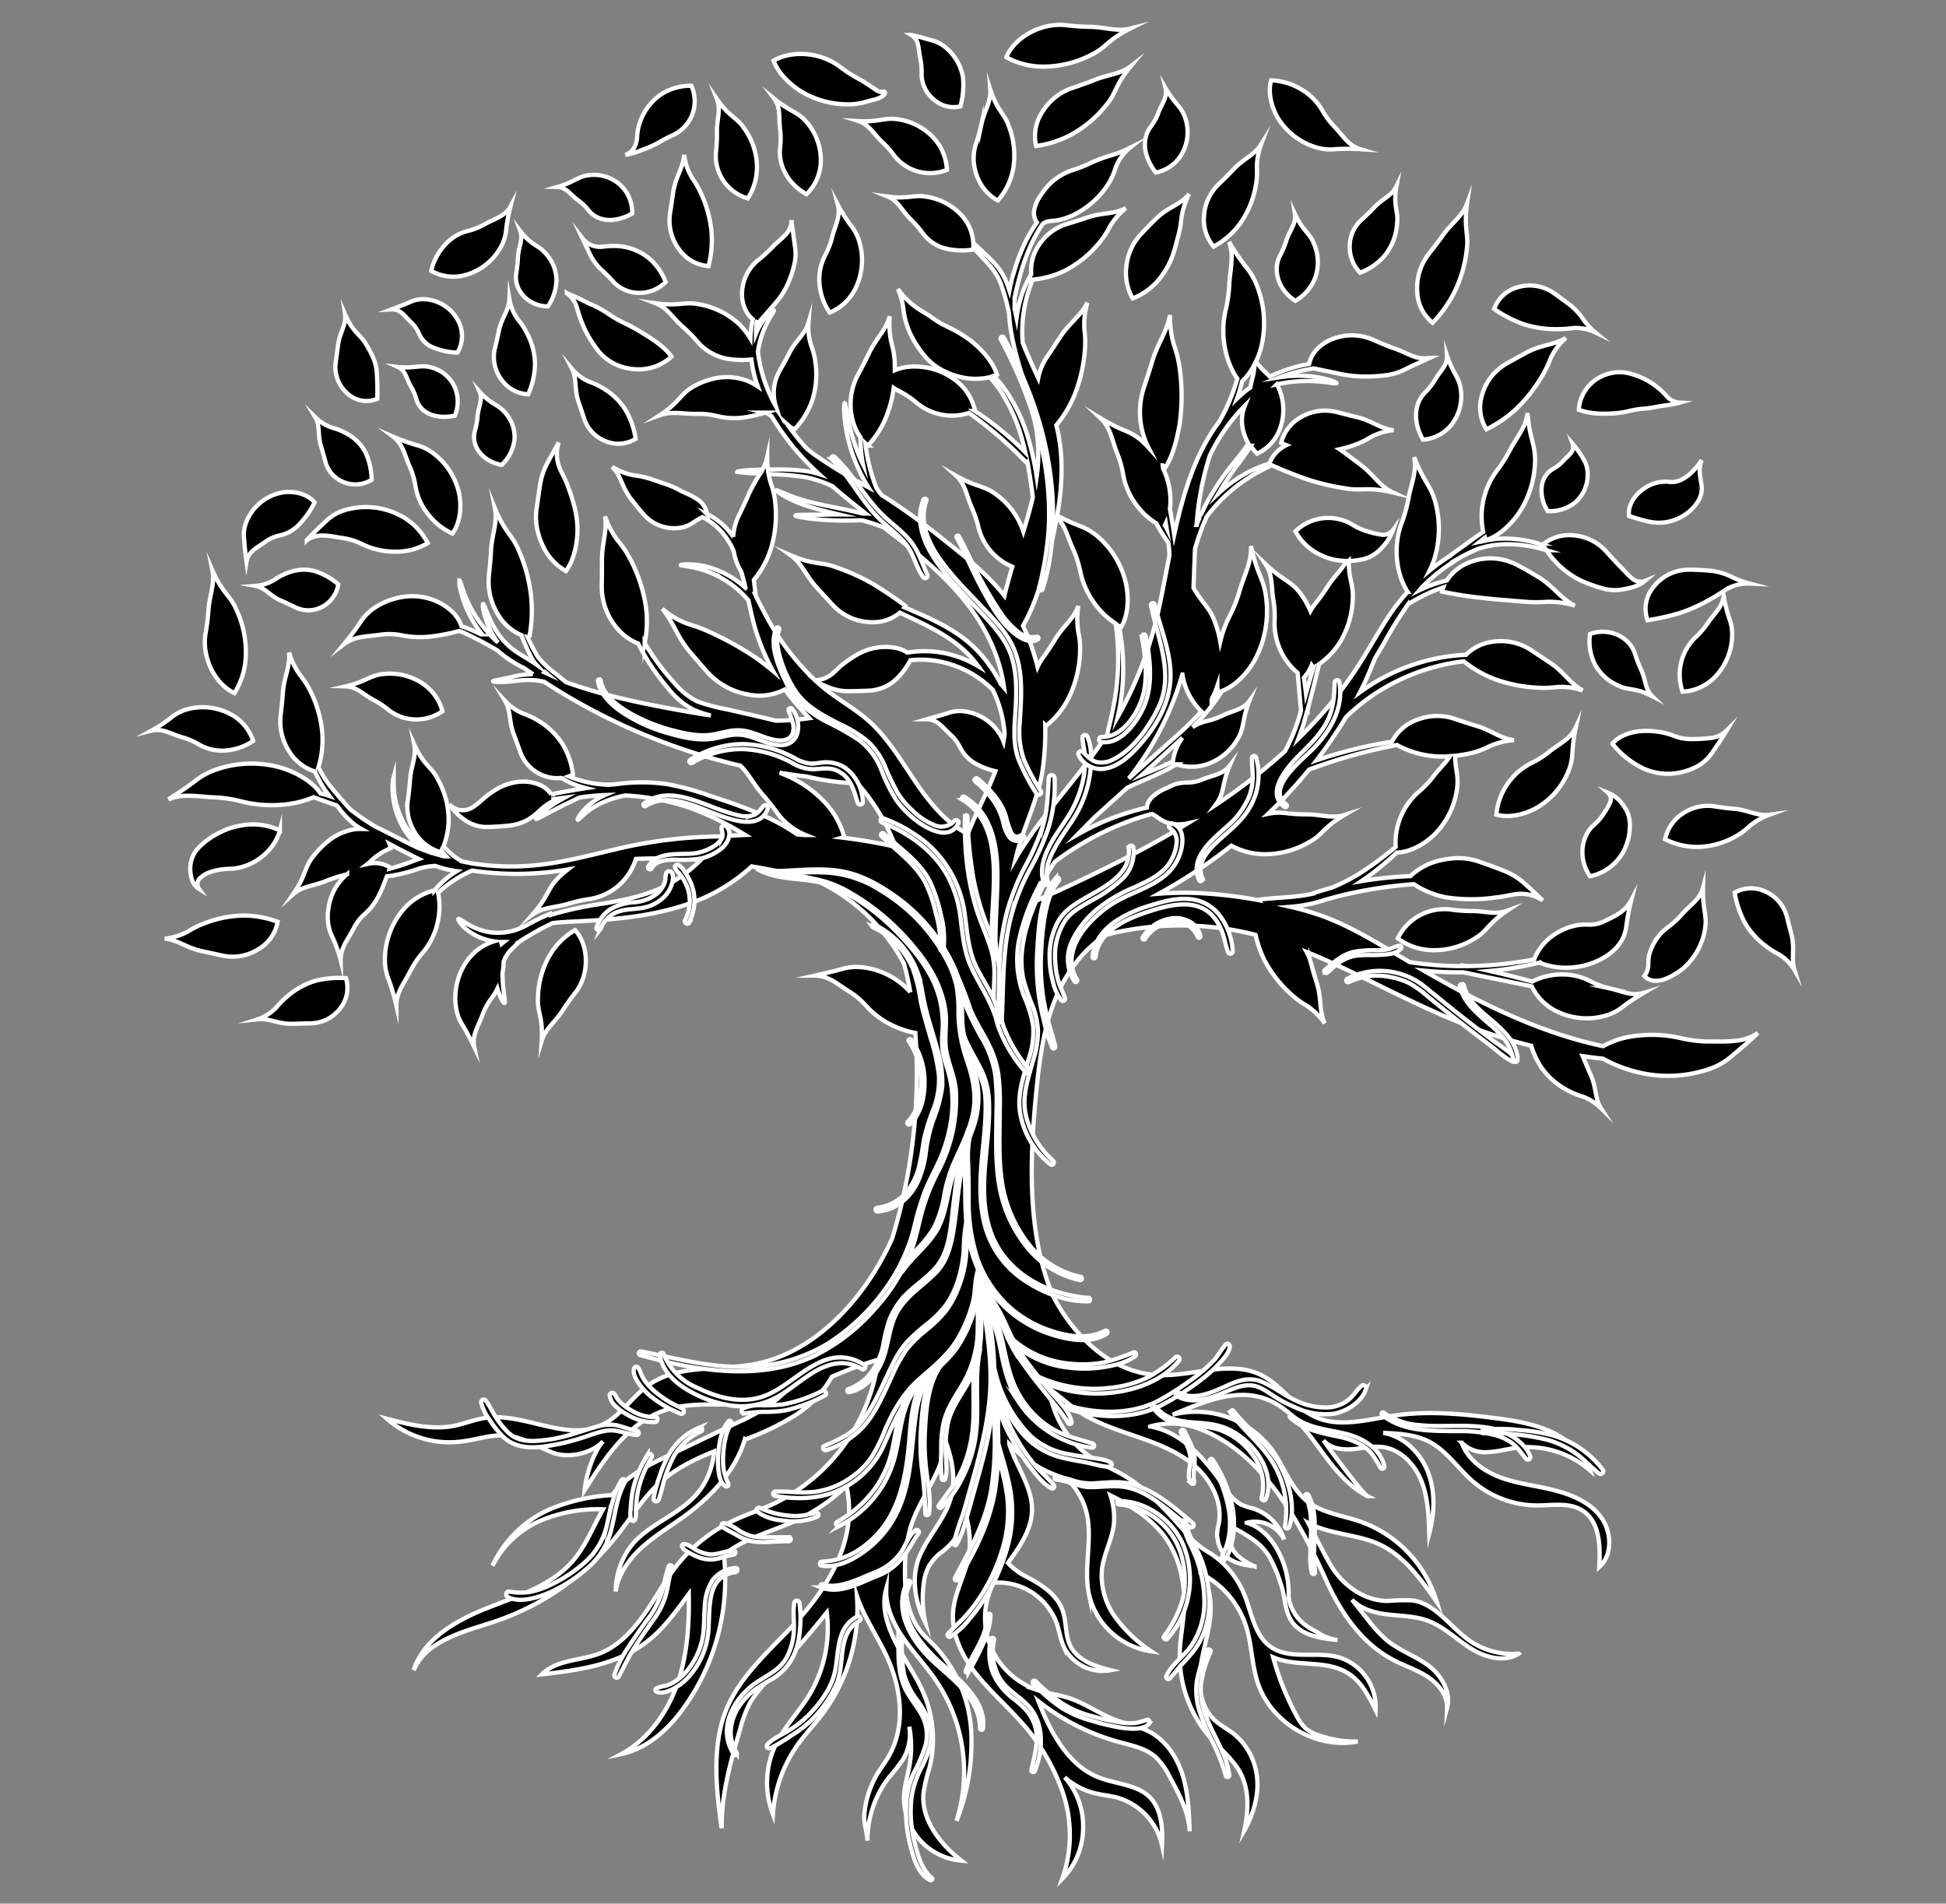 <svg xmlns="http://www.w3.org/2000/svg" viewBox="0 0 455.6 445.68"><rect x="0" y="0" width="455.6" height="445.68" fill="#808080" stroke="none"/><defs><style>.cls-1{stroke:#fff;stroke-miterlimit:10;}</style></defs><g id="OBJECTS"><path class="cls-1" d="M91,166.23a10.59,10.59,0,0,0,12.59.27A11.36,11.36,0,0,0,98.9,160a13.68,13.68,0,0,0-9.21-2.19c-3.18.32-3.94,1.77-8.76,2.88,2.65.08,4.11,1.92,6.62,3.23A20.37,20.37,0,0,1,91,166.23Z"/><path class="cls-1" d="M84.83,127.41a17.42,17.42,0,0,0,7.59,1.74,14.32,14.32,0,0,0,7.71-2,14.93,14.93,0,0,0-6.92-6.71,17.23,17.23,0,0,0-12.65-.95,10.59,10.59,0,0,0-4.27,2.55c-1.14,1.07-2.53,2.31-4.45,4.41a6.49,6.49,0,0,1,4-1.06c1.39,0,2.8.37,4.43.58A15.21,15.21,0,0,1,84.83,127.41Z"/><path class="cls-1" d="M128.32,108.09a16.18,16.18,0,0,0-1.85,5.2c-.26,1.81-.58,4-.84,5.77a14,14,0,0,0,.09,4.52,16.4,16.4,0,0,0,1.33,4.12,13.23,13.23,0,0,0,5.44,6c1.78-2.4,2.58-5.89,2.7-9.14.12-4-1.09-7.58-2.25-10.77-.58-1.61-1.17-2.55-1.77-3.87a8.74,8.74,0,0,1-.37-6.34C129.94,105.26,129.12,106.59,128.32,108.09Z"/><path class="cls-1" d="M54.9,162.26a17.55,17.55,0,0,0,2.65-8.8,23.63,23.63,0,0,0-2.25-10.82c-1.48-3.41-3.16-3.63-5.58-9.14.64,3.25-.65,5.65-.91,9.31a48.74,48.74,0,0,1-.65,5.26C47.13,153.71,50.22,160.12,54.9,162.26Z"/><path class="cls-1" d="M46.51,174.25a10.6,10.6,0,0,0,6.25,1.46,13.17,13.17,0,0,0,6.51-2.25,10.91,10.91,0,0,0-5.47-6.35,13.84,13.84,0,0,0-10.16-1A10.31,10.31,0,0,0,40,168.07a36.21,36.21,0,0,1-4.57,3c2.64-.65,4.57.79,7.31,1.56A16.41,16.41,0,0,1,46.51,174.25Z"/><path class="cls-1" d="M49.78,204a14.24,14.24,0,0,1,4.15-.59c5.27-.22,10.31-4.14,11.59-9a14.82,14.82,0,0,0-8.77-1.19,16.6,16.6,0,0,0-5.12,1.61,17.91,17.91,0,0,0-5,3.5,7.07,7.07,0,0,0-2.09,4.83,8.14,8.14,0,0,0,.36,2.6,3.85,3.85,0,0,0,1.69,2.35,1.94,1.94,0,0,1,.35-2.63A6.66,6.66,0,0,1,49.78,204Z"/><path class="cls-1" d="M65,215.81a22.82,22.82,0,0,0-8.14-1.46,26.41,26.41,0,0,0-9.07,1.85A19.82,19.82,0,0,0,44.13,218a13.73,13.73,0,0,1-5.56,1.73c3.1.33,5,2.12,8.53,2.91l5.12,1.11a11.29,11.29,0,0,0,8.35-1.57A9.31,9.31,0,0,0,65,215.81Z"/><path class="cls-1" d="M131.75,236.52a49.67,49.67,0,0,1,2.89-4.05c3.39-4.22,3.33-11,0-14.72a16.31,16.31,0,0,0-6.07,6.13,20.65,20.65,0,0,0-2.62,9.8c-.18,3.44,1.23,4.4.87,10C127.7,240.77,129.9,239.43,131.75,236.52Z"/><path class="cls-1" d="M73.82,229.63a17.7,17.7,0,0,0-6.57,3.66,20,20,0,0,0-2.52,2.53,10.51,10.51,0,0,1-4.39,2.81c2.72-.29,4.66,1.08,7.92,1.07l4.72-.13A8.9,8.9,0,0,0,79.71,236,7.72,7.72,0,0,0,81,229,22.67,22.67,0,0,0,73.82,229.63Z"/><path class="cls-1" d="M265.18,69.87a15.14,15.14,0,0,0,7-5.56,18.16,18.16,0,0,0,2.42-4.68c.55-1.56.87-3,1.28-4.48a26.47,26.47,0,0,0,.71-4.06,18.39,18.39,0,0,1,1.8-5.68c-1.93,2.5-4.59,2.89-7.4,5.48-1.26,1.17-2.79,2.77-3.94,4a13.09,13.09,0,0,0-3.34,7.44A12.2,12.2,0,0,0,265.18,69.87Z"/><path class="cls-1" d="M136.81,98.14a8.5,8.5,0,0,0,5.1,5.2,7.69,7.69,0,0,0,6.91-.61A19.15,19.15,0,0,0,146.47,96a15.39,15.39,0,0,0-5.32-5.12A16.85,16.85,0,0,0,138,89.38a10.73,10.73,0,0,1-4.08-3c1.18,2.35.51,4.57,1.47,7.53C135.83,95.18,136.37,96.8,136.81,98.14Z"/><path class="cls-1" d="M157.2,83.48c-1.73-2.43-4.72-4.26-7.07-5.69-1.41-.88-2.74-1.53-3.95-2.15a30.11,30.11,0,0,1-3.82-2.2,22.24,22.24,0,0,0-4-2.18c-1.39-.59-3-1.59-5.65-2.61a6.37,6.37,0,0,1,2.38,3.45,33.2,33.2,0,0,0,1.69,4.71,27.66,27.66,0,0,0,3.36,5.42,11.37,11.37,0,0,0,4.33,3.23,12.66,12.66,0,0,0,4.94,1A11.12,11.12,0,0,0,157.2,83.48Z"/><path class="cls-1" d="M194.26,73.18a11.66,11.66,0,0,0,6.21-6.06,15.07,15.07,0,0,0,.69-10.63,10.92,10.92,0,0,0-2-3.77,36.82,36.82,0,0,1-3-4.75c.71,2.77-.68,4.84-1.39,7.76a18.8,18.8,0,0,1-1.59,4.07,12,12,0,0,0-1.31,6.68A13.6,13.6,0,0,0,194.26,73.18Z"/><path class="cls-1" d="M111.19,100.85c-1,3.6,1.81,7.19,6.26,8a9.82,9.82,0,0,0,3-5.84,8.47,8.47,0,0,0-2.24-6.45c-1.56-1.9-3.21-1.82-5.92-4.84.83,1.89-.34,3.53-.48,5.8A18.36,18.36,0,0,1,111.19,100.85Z"/><path class="cls-1" d="M105.91,124.9c1.72-2.28,2.2-5.79,1.65-9a16,16,0,0,0-6-9.68,11.1,11.1,0,0,0-4-2,48,48,0,0,1-5.53-2c2.41,1.81,2.68,4.39,4,7.25a18.43,18.43,0,0,1,1.25,4.37,13.83,13.83,0,0,0,2.9,6.48A15,15,0,0,0,105.91,124.9Z"/><path class="cls-1" d="M67.08,134.23a14.28,14.28,0,0,0-2.84,1.51,9.94,9.94,0,0,1-4.41,1.43c2.26.41,3.3,2.26,5.78,3.37,1.1.46,2.45,1.12,3.59,1.67a6.89,6.89,0,0,0,6.31-.19,7.22,7.22,0,0,0,3.69-5.22,15.54,15.54,0,0,0-5.72-3.16A10.23,10.23,0,0,0,67.08,134.23Z"/><path class="cls-1" d="M76.22,108.22a7.09,7.09,0,0,0,4.36,4.71,7.32,7.32,0,0,0,6.42-.59,15.52,15.52,0,0,0-1.45-6.46,10.7,10.7,0,0,0-4.73-4.55,14.33,14.33,0,0,0-3-1.19,10.26,10.26,0,0,1-4-2.44c1.19,2,.49,4,1.31,6.66C75.48,105.52,75.88,107,76.22,108.22Z"/><path class="cls-1" d="M335.92,89a14,14,0,0,1-2.21,2.82c-2.73,2.7-2.89,7-.57,11.12a9.44,9.44,0,0,0,6.61-3.43A10.85,10.85,0,0,0,342,91.16c-.4-2.92-1.83-3.68-3.23-7.9C338.89,85.59,337.13,86.87,335.92,89Z"/><path class="cls-1" d="M400,243.83a29.68,29.68,0,0,1-6.53-.79,30.08,30.08,0,0,0-11-.46,20,20,0,0,0-7.15,2.35c-14.78-3.12-28.71-10-42-17.69,2.42.23,5,.38,7.54.39l1.68,0,3,.61,13.08,2.67a12.6,12.6,0,0,0,5.85,5.87,16,16,0,0,0,11.44,1,11.48,11.48,0,0,0,4-2.07,50.84,50.84,0,0,1,4.92-3.27c-2.9.88-5.14-.44-8.21-1.1a18.18,18.18,0,0,1-4.26-1.61,14.12,14.12,0,0,0-6.93-1.59,15.47,15.47,0,0,0-6.72,1.66c-3.14-.86-6.81-1.78-10-2.49,2.43-.22,4.8-.54,7-.95,1.65-.3,3.23-.65,4.69-1a16.69,16.69,0,0,0,7.61,1.14,17.22,17.22,0,0,0,5.42-1.3,15.21,15.21,0,0,0,2.93-1.56,11.75,11.75,0,0,0,2.55-2.35,8.8,8.8,0,0,0,1.85-4.5,54.45,54.45,0,0,1,1.14-6c-1.46,2.77-4,3.74-6.5,5a8,8,0,0,1-3.87.67,11.69,11.69,0,0,0-3.8.52,14.48,14.48,0,0,0-3.67,1.72,12.23,12.23,0,0,0-4.87,5.9c-1.17.23-2.39.45-3.66.64a85.64,85.64,0,0,1-12.26.94l-.81-.14,0,.14c-.5,0-1,0-1.49,0a85.87,85.87,0,0,1-10.92-.92l-2.43-1.44c-5.8-3.45-11.59-7-17.92-9.31a64.28,64.28,0,0,0-7.57-2.21,34,34,0,0,0,7.69-1.5l.26-.09c1.06-.3,2.26-.62,3.67-1A105.38,105.38,0,0,1,331,207a20.7,20.7,0,0,0,7.64,3.1,39.66,39.66,0,0,0,11.61,0c1.8-.17,2.91-.5,4.4-.73a9.17,9.17,0,0,1,6.54,1.43c-1.48-1.35-2.65-2.53-4-3.73a17,17,0,0,0-4.94-3.15c-1.85-.74-4.07-1.52-5.85-2.16a15.05,15.05,0,0,0-4.81-.86,19.57,19.57,0,0,0-4.66.59,14.59,14.59,0,0,0-6.71,3.62,91.44,91.44,0,0,0-11.48,1.18c.94-.63,1.84-1.28,2.68-1.93A67.43,67.43,0,0,0,327,199.6c2.9-.06,6.06-1.69,8.48-3.89a18.73,18.73,0,0,0,5.55-10.44,13.08,13.08,0,0,0,0-4.65,33.7,33.7,0,0,1-.39-3.67c1.27-.15,2.55-.36,3.82-.64a18.81,18.81,0,0,0,4.06-1.51,17.15,17.15,0,0,1,5.92-1.52c-3.26-.38-5.19-2.27-8.76-3.34-1.61-.46-3.53-1.11-5.12-1.65a12.85,12.85,0,0,0-8.69.19,10.69,10.69,0,0,0-6,5.18c-.72.11-1.46.22-2.22.36A105.23,105.23,0,0,0,308.23,178a106.31,106.31,0,0,0,6.89-10.1c.56-.54,1.14-1.11,1.83-1.69a46.8,46.8,0,0,1,10.14-6.75,48.13,48.13,0,0,1,12.15-4.1c1.2-.24,2.36-.41,3.47-.53a26.88,26.88,0,0,0,7.23,4.17A34.57,34.57,0,0,0,360,161a23.48,23.48,0,0,0,4.35-.14,15.2,15.2,0,0,1,6.19.79c-3-1.65-4.2-4.14-7.44-6.36l-4.7-3.13a12.88,12.88,0,0,0-9-1.91,10.76,10.76,0,0,0-6.18,3.06,40.58,40.58,0,0,0-4.21.38,45.75,45.75,0,0,0-20.63,8.4c.72-1.4,1.41-2.81,2-4.25.52-1.21,1-2.43,1.51-3.66q1.16-1.92,2.28-3.88a91.63,91.63,0,0,1,5.66-9.06l.05.07c.59-.34,1.32-.79,2.26-1.29a37.13,37.13,0,0,1,5.77-2.51,6.68,6.68,0,0,0-.28,1,86.5,86.5,0,0,0,9.15,1.44c1.72.22,3.35.37,5.06.5l5.42.45a30.83,30.83,0,0,0,4.72,0,20.57,20.57,0,0,1,6.73.9c-3.33-1.65-4.74-4.3-8.43-6.64-1.67-1-3.77-2.26-5.63-3.16a13.4,13.4,0,0,0-10.9-.23,10.86,10.86,0,0,0-5,4.12,31.44,31.44,0,0,0-6.39,2.27c.34-.38.68-.75,1-1.12a39.09,39.09,0,0,1,7.25-5.7l0,0,.53-.4a40.86,40.86,0,0,1,5.05-2.5,22.63,22.63,0,0,1,5.43-1,28.79,28.79,0,0,1,8.21.79c.78.19,1.51.39,2.22.6a21.27,21.27,0,0,0,4.57,4.91,18.55,18.55,0,0,0,4.06,2.42,33.37,33.37,0,0,0,4.73,1.64,10,10,0,0,0,4.56.17,17.1,17.1,0,0,0,2.43-.55,7.45,7.45,0,0,0,2.71-1.44,2.91,2.91,0,0,1-3.06-.61c-.9-.72-1.65-1.7-2.77-2.77-.51-.48-1-1.07-1.61-1.7L376,129.07a11.44,11.44,0,0,0-7.38-3.71,9.75,9.75,0,0,0-7.37,2.1l.1.18c-.39-.13-.78-.27-1.19-.39a27.89,27.89,0,0,0-8.55-1.15,22.73,22.73,0,0,0-5,.75.52.52,0,0,0-.21,0l1.27-1c.07.2.12.42.2.61,2.92-.91,5.74-3.48,7.75-6.37a22.72,22.72,0,0,0,3.76-12c.12-4.14-1.24-5.06-1.76-11.39-.41,3.51-2.49,5.5-4.22,8.87a32.78,32.78,0,0,1-2.94,4.61,17.94,17.94,0,0,0-3.21,14.36c-.87.6-1.78,1.21-2.64,1.85l-5.73,4.12-.4.29a42.36,42.36,0,0,0-3.82,2.83,22.15,22.15,0,0,0,1.16-2.81,23.83,23.83,0,0,0,.27-13.05c-1.07-4.14-2.64-4.65-5-10.73.67,3.58-.74,6.18-1.41,10a33.54,33.54,0,0,1-1.52,5.41c-2,5.28-1.4,11.77,1.4,16.12a49.42,49.42,0,0,0-3.26,4c-2.86,4-5.14,8.32-7.76,12.45a96.11,96.11,0,0,1-8.4,11.37c-2,2.27-4,4.44-6.15,6.53a50.37,50.37,0,0,0,1.71-5.25c.08-.29.15-.58.23-.87l.21,0c0-.18,0-.41,0-.63.79-3,1.54-6,2.22-8.79.17-.66.32-1.29.47-1.91a17.5,17.5,0,0,0,5-5.31,20.81,20.81,0,0,0,2.88-10.07c.19-3.2-.94-4.3-.94-8.76a14.87,14.87,0,0,0,3.66-.5,8.2,8.2,0,0,0,3.83-2.33,11.72,11.72,0,0,0,2.87-4.44,2.88,2.88,0,0,1-2.74,1.12,20.92,20.92,0,0,1-3.33-.8,13.29,13.29,0,0,1-3.59-1.65,11,11,0,0,0-13.19,1.67,13.06,13.06,0,0,0,6,5.58,13.62,13.62,0,0,0,4.7,1.29c.4,0,.81.06,1.22.07-1,2.09-2.8,3.49-4.32,5.9a45.25,45.25,0,0,1-2.93,4.08,11.53,11.53,0,0,0-1.15,1.7,20.12,20.12,0,0,0-2.4-4.16c-2.34-3-4-2.88-8.15-6.83,1.78,2.61,1.33,5.24,1.9,8.55a23.3,23.3,0,0,1,.26,4.85,15.19,15.19,0,0,0,5.4,12.11c.21,2.42.45,5,.61,7,.07.71.13,1.28.18,1.8a42.84,42.84,0,0,1-3.75,9.53,139.76,139.76,0,0,1-16.36,12.67c.13-.18.28-.35.41-.53,1.86-2.78,1.07-4.24,3-8.76-1.6,2.07-3.92,2.22-6.36,3.23a9.38,9.38,0,0,1-3.57.73,10,10,0,0,0-2.51.3,7.41,7.41,0,0,0-1.08.4c-.36.13-.67.34-1.16.55a11.78,11.78,0,0,0-3.32,2,4.79,4.79,0,0,0-1.22,1.74,3.82,3.82,0,0,0-.18.88l-.57.12a60.05,60.05,0,0,0-11.19,3.88c-1.57.72-3.08,1.52-4.52,2.34,1.25-1.29,2.54-2.56,3.8-3.85l.12-.13,7.75-7c3.29-1.64,8-3.33,11.52-5.5h0a11.44,11.44,0,0,0,7.11,0,13.21,13.21,0,0,0,7.3-6.05c1.61-2.77.9-4.23,2.68-8.77-1.54,2.1-3.87,2.21-6.35,3.44a18,18,0,0,1-3.82,1.31,9.22,9.22,0,0,0-3.12,1.38,51,51,0,0,0,4-4.4,50.37,50.37,0,0,0,2.93-4.11c2.9-1.07,5.81-3.95,7.65-7.26a24.35,24.35,0,0,0,2.66-14.39c-.51-4.64-2.08-5.29-3.56-12.27.12,4-1.58,6.68-2.75,10.79a32,32,0,0,1-2.26,5.62,26.85,26.85,0,0,0-2.19,6,26.35,26.35,0,0,0-1.35-4.87c-1.3-3.29-2.7-3.95-4.92-7.73.13-3.05.22-6.1.36-9.14.09-.32.18-.63.28-1a59.81,59.81,0,0,1,2.45-6.54c.32-.42.67-.87,1.09-1.38a37.64,37.64,0,0,1,9-7.9,48.22,48.22,0,0,1,5.15-2.75c2.52,1.15,5.07,2.12,7.41,3a54.69,54.69,0,0,0,10,2.44c3.65.66,4.87-.48,10.95.94-3.13-1.46-4.33-4-7.5-6.44-1.44-1.07-3.19-2.42-4.71-3.51l-.27-.17c1.16-.26,2.31-.58,3.48-1a19.24,19.24,0,0,0,3.64-1.75,14.25,14.25,0,0,1,5.52-1.72c-3.07-.31-4.91-2.12-8.37-3-1.55-.35-3.43-.85-5-1.25a11.18,11.18,0,0,0-8.25,1.17,9.45,9.45,0,0,0-4.7,6.06c.4.2.81.35,1.23.52a7.84,7.84,0,0,0-4,4.34,25.4,25.4,0,0,0-5.08,2.08,32.32,32.32,0,0,0-6.85,4.91,73.59,73.59,0,0,1,5.12-7.57c.92-1.23,1.75-2.44,2.47-3.6a11.91,11.91,0,0,0,1.46,1.84,10.25,10.25,0,0,0,5.42-6,12.68,12.68,0,0,0-.5-9.67c-.1-.21-.2-.38-.3-.56a33.14,33.14,0,0,1,7.9-.77c3.41.07,6,.73,6.08.5s-2.48-1.22-6-1.59a28.57,28.57,0,0,0-7.19.19,34.75,34.75,0,0,1,7.85-2.06l6.9,1.43a28.26,28.26,0,0,0,4.82.46,33.74,33.74,0,0,0,5.48-.33,13.51,13.51,0,0,0,4.42-1.45c1.36-.68,3-1.4,5.61-2.59a7.15,7.15,0,0,1-4.19-.47c-1.32-.5-2.63-1.21-4.31-1.79-1.52-.52-3.36-1.33-4.94-2a12.32,12.32,0,0,0-9.51-.09,9.82,9.82,0,0,0-3.91,2.8,6.76,6.76,0,0,0-1.42,3A32.52,32.52,0,0,0,299,87.42c-.59.23-1.16.48-1.73.74l-.42-.43a31.44,31.44,0,0,1-2.82-3,20.94,20.94,0,0,0,1.46-4.41,24,24,0,0,0-1.21-13.44,15.75,15.75,0,0,0-2.63-4.47,46.58,46.58,0,0,1-3.87-5.77c1.2,3.53.18,6.37,0,10.35a32.17,32.17,0,0,1-.84,5.67c-1.28,5.44-.22,11.75,2.75,16a44.13,44.13,0,0,1-3.2,8.14c-.38.73-.72,1.34-1,1.87-5.65,7.41-8.5,16.94-10.58,26.5-.28-1.93-.65-3.94-1-6a17.16,17.16,0,0,0-.22-5.34,16.08,16.08,0,0,0-1.37-4.08c0-.27-.08-.55-.11-.81a7.12,7.12,0,0,0,.64.48c1.75-2.75,2.72-6.58,3.33-10.15a47.19,47.19,0,0,0,0-13.11A24.87,24.87,0,0,0,274.92,81a23.65,23.65,0,0,1-1-7.26c-.71,4-2.8,6.42-4.14,10.8-.57,2-1.35,4.33-2,6.27a18.5,18.5,0,0,0-.19,10.68,17,17,0,0,0,1.27,3.26c-.48-.53-1-1-1.49-1.5a13.39,13.39,0,0,0-4.07-2.46,42.57,42.57,0,0,1-5.64-2.88c2.41,2.28,2.6,5,3.94,8.3a23.82,23.82,0,0,1,1.36,4.9,16.82,16.82,0,0,0,3.27,7.34,16.51,16.51,0,0,0,4.48,4.07,40.77,40.77,0,0,0,2.61,4.22l.23.32c.11,1,.2,1.9.24,2.79a1,1,0,0,1,0,.18c-.8,4.05-1.53,8.05-2.34,11.82a90.15,90.15,0,0,1-9.77,26,47.86,47.86,0,0,0,1-6,50.38,50.38,0,0,0,.1-9.57,45.65,45.65,0,0,0-.82-5.74c.17.09.33.21.51.29,1.6-2.61,1.89-6.54,1.16-10.11A20.43,20.43,0,0,0,257,125.61a14,14,0,0,0-4.31-2.51,53.2,53.2,0,0,1-5.19-2.38c1.24-7.09,1.59-14.26-.2-21.17a27,27,0,0,0,4.24-7A35.64,35.64,0,0,0,254,81.88a22.57,22.57,0,0,0-.1-4.56,17.51,17.51,0,0,1,.68-6.45c-1.58,3.17-4.08,4.57-6.3,7.94-1,1.52-2.21,3.34-3.21,4.85a13.37,13.37,0,0,0-2,4.86c-1.28-2.79-2.58-5.56-3.65-8.36,0-.68-.09-1.47-.09-2.47a31.87,31.87,0,0,1,1.77-10.46c.22-.64.45-1.23.68-1.78a20.73,20.73,0,0,0,8.11-2.39,25.59,25.59,0,0,0,7.53-6.3,17.79,17.79,0,0,0,2.3-3.5,15.91,15.91,0,0,1,3.86-4.53c-2.82,1.47-5.41,1-8.87,2.14-1.54.54-3.44,1.12-5,1.6A12.06,12.06,0,0,0,243,57.74a10.42,10.42,0,0,0-1.56,6.45,24.43,24.43,0,0,0-1.37,2.63A28.06,28.06,0,0,0,238,74.43c-.09-.43-.19-.88-.3-1.36,0-.21-.11-.44-.16-.66,0-.9,0-1.79,0-2.69.24-1.14.54-2.51,1-4.2a50.65,50.65,0,0,1,2.85-8.24,34.87,34.87,0,0,1,2.75-4.9,3.85,3.85,0,0,1,1-.49,11.3,11.3,0,0,1,1.65-.23,13,13,0,0,0,1.87-.33,19.4,19.4,0,0,0,2.18-.78,20.1,20.1,0,0,0,8.32-7,14.34,14.34,0,0,0,1.9-3.93,10.7,10.7,0,0,1,3.46-5,26.55,26.55,0,0,1-4.34,1.74A32.66,32.66,0,0,0,255.69,38,34.41,34.41,0,0,1,251,39.87a13.53,13.53,0,0,0-6.49,4.65c-.21.27-.4.54-.59.82a11.61,11.61,0,0,0-.67,1,8.73,8.73,0,0,0-1,2.32,3.89,3.89,0,0,0,.52,3.43,32.83,32.83,0,0,0-2.71,4.58,43.83,43.83,0,0,0-2.8,7.51s0,.06-.05.09a25.78,25.78,0,0,0-.64,2.63c-.09.39-.17.77-.24,1.12-.24-.73-.5-1.47-.82-2.2a14.59,14.59,0,0,0-2.14-3.55,34.31,34.31,0,0,0-2.71-2.78c-1-1-2-1.85-2.8-2.64a10.4,10.4,0,0,0-2.64-6.34,14.11,14.11,0,0,0-8.21-4.43c-3.07-.6-4.22.59-9.17-.06,2.48,1,3.25,3.24,5.33,5.28A25.79,25.79,0,0,1,216,54.54a9.58,9.58,0,0,0,5.24,3.61,17.09,17.09,0,0,0,6.53.3,3.7,3.7,0,0,0,.09-.48c.65.71,1.35,1.48,2.11,2.29s1.72,1.81,2.49,2.81a14.55,14.55,0,0,1,1.84,3.3,50.3,50.3,0,0,1,1.94,7c.47,9.18,4.87,18.2,6.39,27.21a36.64,36.64,0,0,1,.08,11,69.36,69.36,0,0,0-2.09-9.36A38.8,38.8,0,0,0,235.3,91.2,25.2,25.2,0,0,0,232.65,88c.25-.09.53-.14.78-.25-.92-2.91-3.35-5.73-6-7.86a28,28,0,0,0-4.83-3c-.72-.37-1.35-.67-2-1a21.83,21.83,0,0,1-2-1.24c-1.36-1-2.42-1.56-3.69-2.4a18.82,18.82,0,0,1-4.7-4.59,15.67,15.67,0,0,1,1.3,4.75A18.88,18.88,0,0,0,213,77.86a25.52,25.52,0,0,0,3.7,5.73,13.74,13.74,0,0,0,4.11,3.18,17.69,17.69,0,0,0,4.28,1.54,15,15,0,0,0,6.63,0,26.5,26.5,0,0,1,2.7,3.49,40,40,0,0,1,4.82,10.86c.31,1.09.58,2.18.82,3.26-.39-.4-.81-.82-1.29-1.28a72.57,72.57,0,0,0-10.56-8.43l.08,0a12.24,12.24,0,0,0-4.76-7.31,15.8,15.8,0,0,0-10.21-3.07,11.4,11.4,0,0,0-3.83.85c0-.55,0-1.1,0-1.64a19.6,19.6,0,0,0-.73-4.55,20,20,0,0,1-.45-6.45c-.95,3.37-3.17,5.14-4.89,8.7-.74,1.61-1.75,3.52-2.59,5.08a14.63,14.63,0,0,0-1.51,9.08,12.8,12.8,0,0,0,2.15,5.51c0,.22,0,.44,0,.68a31.21,31.21,0,0,0,.56,5.57,38,38,0,0,1-2.39-6.13c-1.38-4.49-1.62-8.18-1.86-8.17s-.34,3.75.8,8.45a38.47,38.47,0,0,0,4.73,11.28,122.79,122.79,0,0,1-12.69-7.7c-.58-.43-1.16-.88-1.72-1.35a57.14,57.14,0,0,1-4.54-5.64,8.54,8.54,0,0,0,1.61,1.14,18.12,18.12,0,0,0,4.19-6.8,20,20,0,0,0,.75-8.91,16.64,16.64,0,0,0-.95-3.8,14.14,14.14,0,0,1-.67-5.52c-.83,2.8-2.93,4.13-4.47,7.1-.67,1.34-1.57,2.94-2.32,4.27a10.43,10.43,0,0,0-1,7.76c0,.17.1.33.15.49a34.06,34.06,0,0,1-4.21-12.78c.05-.34.12-.72.21-1.2a21,21,0,0,1,1.91-5.51c.86-1.69,1.78-2.88,1.62-3s-1.39.81-2.55,2.46a14.78,14.78,0,0,0-1.64,3c0-.7.05-1.38.12-2,0-.24,0-.46.08-.69.12.06.24.14.37.19,1.76-2.17,3.37-3.82,4.74-5.55a17,17,0,0,0,2.13-3.57A24.15,24.15,0,0,0,186,61.76a11,11,0,0,0,.09-4.26c-.21-1.37-.36-3-.79-5.49a5.15,5.15,0,0,1-1.62,3.19c-.85.88-1.89,1.65-2.92,2.76a40.33,40.33,0,0,1-3.44,3.09,10.29,10.29,0,0,0-3.59,7.62,8.41,8.41,0,0,0,1,4.27,5.93,5.93,0,0,0,1.52,1.79c-.08.38-.16.76-.22,1.17a23.88,23.88,0,0,0-.34,3.37A16.75,16.75,0,0,0,173,75.84a18.61,18.61,0,0,0-9.4-4.61c-3.45-.68-4.59.53-10.08-.22,2.82,1.09,3.92,3.42,6.43,5.58A30.82,30.82,0,0,1,163.29,80a12.35,12.35,0,0,0,6.48,3.9,21.5,21.5,0,0,0,6.16.27A26.3,26.3,0,0,0,177,89.23c.14.45.29.86.43,1.25a12.26,12.26,0,0,0-3-1.51,13.59,13.59,0,0,0-6.38-.51,17.16,17.16,0,0,0-5.63,2c-3.3,1.85-3.13,3.6-8,6.78,3-1.08,5.5-.26,8.84-.35a17.72,17.72,0,0,1,4.61.51c4,1,7.34.35,11.3-.8a1,1,0,0,1,.22.08,4.7,4.7,0,0,1,1.31.84A59.19,59.19,0,0,0,191.77,111a20.14,20.14,0,0,0-2.73-.66,49.63,49.63,0,0,0-7.84-.41h-1.41a22.09,22.09,0,0,1-.17-2.92,10.94,10.94,0,0,1-1.11,2.94c-3.48.07-5.93.34-5.92.52a40.28,40.28,0,0,0,5.42.37,37.27,37.27,0,0,0-2.67,4.76c-.66,1.58-1.55,3.44-2.32,5a13.18,13.18,0,0,0-1.36,5.08c0-.05-.06-.11-.1-.16a15.81,15.81,0,0,0-5.69-5c-.11-.06-.21-.09-.32-.14a5.12,5.12,0,0,0-2.59-3.67c-1.45-.94-3-1.45-3.79-1.93a20.52,20.52,0,0,0-3.08-1.37l-3.82-1.3a21.76,21.76,0,0,0-3.76-.82,14.29,14.29,0,0,1-5.2-2c2.11,2,2.2,4.58,4.32,7.39,1,1.25,2.18,2.81,3.37,4.07a9.15,9.15,0,0,0,4,2.48,9.39,9.39,0,0,0,4.69.25c2.17-.47,3.06-1.68,4.79-2.42.3.15.59.29.89.47a15.38,15.38,0,0,1,5,4.87c.25.38.48.76.7,1.15s.49,1,.72,1.51c0,.12,0,.25.06.37a12.69,12.69,0,0,0,1.68,4.36c.37,1.27.71,2.55,1,3.85a20.72,20.72,0,0,0-2.33-1.87,21.43,21.43,0,0,0-5.82-2.83c-3.9-1.22-7.09-.78-7-.62s3.09.23,6.7,1.65a23.2,23.2,0,0,1,5.35,3,21.86,21.86,0,0,1,3.79,3.6c.19.86.37,1.71.57,2.56a50.35,50.35,0,0,0,5.22,14c-1.34-1.13-2.76-2.2-4.14-3.2a74.38,74.38,0,0,0-10.81-6,33.45,33.45,0,0,0-4.74-1.77,18.8,18.8,0,0,1-6.28-3.64c2.63,3.1,3.31,6.22,6.26,9.85,1.36,1.58,3,3.53,4.4,5.07a16.77,16.77,0,0,0,9.67,5.19,12.87,12.87,0,0,0,8.38-1.22c.34.45.66.9,1,1.35,1.49,1.86,3.09,3.63,4.73,5.38a58.57,58.57,0,0,1-7.83.58l-5-1.18-6.54-1.49a41.74,41.74,0,0,1-6.87-1.84,17,17,0,0,1-5.46-4.43,52.62,52.62,0,0,1-4.44-5.52c-.9-1.27-1.69-2.52-2.41-3.72a24.85,24.85,0,0,0,.2-9.07,35.2,35.2,0,0,0-3.73-10.85,21.56,21.56,0,0,0-2.63-3.89,19.87,19.87,0,0,1-3.12-5.84c.54,3.57-.73,6.19-.72,10.29,0,1.83,0,4.06-.05,5.89a15.07,15.07,0,0,0,2.88,9.1,12.54,12.54,0,0,0,5.66,4.5,50.59,50.59,0,0,0,2.56,4.5,50.07,50.07,0,0,0,4.36,5.88,18.65,18.65,0,0,0,6,5.1,22.74,22.74,0,0,0,4.09,1.35c-2.54-.38-5.07-.81-7.57-1.26-8.92-1.61-17.9-3.47-26.38-6.55l-2.29-1.89a21.78,21.78,0,0,1-4.26-4,43.86,43.86,0,0,1-2.43-4.67l.41.08a32.64,32.64,0,0,0,.45-9.37,36.2,36.2,0,0,0-2.92-11c-1.5-3.63-3.15-4-5.58-9.89.66,3.49-.68,6.06-.9,10-.09,1.8-.32,4-.5,5.81a14.67,14.67,0,0,0,2.34,9.43,11.56,11.56,0,0,0,5.3,4.52,43.44,43.44,0,0,0,2.64,5.85,10.78,10.78,0,0,0,.8,1l-.43-.3c-1.5-1-3.35-2-5-3.21a16.7,16.7,0,0,1-4-4.46c-2-3.25-2.73-6.26-3-6.19s.14,3.15,2,6.74a17.27,17.27,0,0,0,1.49,2.3c-.21-.19-.43-.37-.64-.58a29.77,29.77,0,0,1-4.86-6c-2.57-4.19-3.27-8-3.54-8a7.05,7.05,0,0,0,.33,2.55,24.43,24.43,0,0,0,2.26,5.94,28,28,0,0,0,2.4,3.73.28.28,0,0,0,0,.42l.06,0-.14-.06c-.9-.45-1.86-.86-2.82-1.24a11.1,11.1,0,0,0-1.59-.56,8.31,8.31,0,0,0-2.19-3.43,13.12,13.12,0,0,0-4.92-2.92,14.2,14.2,0,0,0-7-.48,16.43,16.43,0,0,0-6.2,2.45,11.53,11.53,0,0,0-3.43,3.51c-.89,1.28-1.91,2.77-3.83,5.08,2.64-2,5.41-1.78,8.75-2.28a14.4,14.4,0,0,1,4.74.15,21.71,21.71,0,0,0,7,.28,43.54,43.54,0,0,0,6.54-1.28,9,9,0,0,1,1.63.67c.87.4,1.77.83,2.66,1.32,1.66.86,3.25,1.72,4.59,2.53a27.17,27.17,0,0,0,4.68,3.32c.56.34,1.09.58,1.59.83l2.07,1.44a21.6,21.6,0,0,0-4.25.51c-2.86.68-5,1-5.06,1.15s2.34.33,5.23-.07a22.79,22.79,0,0,1,4.53-.17,15.72,15.72,0,0,1,2.23.38,144.14,144.14,0,0,0,45.9,19.62c2,1.88,3,4.21,5.18,6.71,1.16,1.3,2.47,3,3.48,4.38a15.37,15.37,0,0,0,6.67,5.16c-.69,0-1.37-.11-2-.14-6.14-4.31-13.49-6.76-20.67-9.13a63.07,63.07,0,0,0-9.8-2.65,42.28,42.28,0,0,0-11.89,0h0l-1,.1c-.53,0-1.12,0-1.83,0a25.9,25.9,0,0,1-8.31-1.92,8.47,8.47,0,0,0,1-.44,18.16,18.16,0,0,0-2.43-7.08,17.28,17.28,0,0,0-5.79-5.57,16.59,16.59,0,0,0-3.33-1.56,12.1,12.1,0,0,1-4.36-3c1.4,2.36.89,4.69,2,7.68.52,1.32,1.1,3,1.6,4.35a9.26,9.26,0,0,0,5.19,5.36,8.76,8.76,0,0,0,4.38.62l.15.1a21.54,21.54,0,0,0,5.63,2.3c-2.69.41-5.58.93-8.16,1.45a5.84,5.84,0,0,0-2.44-2.11,9.87,9.87,0,0,0-5.25-.81,12.84,12.84,0,0,0-5.13,1.74,24.36,24.36,0,0,0-3.18,2.32,15.87,15.87,0,0,1-2.53,2,4.53,4.53,0,0,1-2,.58,4.36,4.36,0,0,1-3.29-1.38,13.3,13.3,0,0,0,3.43,3.53,8.91,8.91,0,0,0,5,1.77,49.59,49.59,0,0,0,5.42-.32,11.29,11.29,0,0,0,3.49-.87,10.28,10.28,0,0,0,2.34-1.4c1.34-1,2.47-2.49,4.79-3.57,0-.12-.05-.24-.08-.36l2.59-.34a39.17,39.17,0,0,0-3.85,2.38c-1.76,1.25-3,2.38-2.87,2.55s1.57-.63,3.44-1.62,4.18-2.13,5.9-2.93l.91-.43a54.27,54.27,0,0,1,5.93-.56,15.27,15.27,0,0,0-3.06,1.79c-2.42,1.78-3.51,3.89-3.33,4s1.54-1.65,3.94-3.07a22.34,22.34,0,0,1,7.22-2.63,57.59,57.59,0,0,1,14.83,2.79,70.84,70.84,0,0,1,13.21,6.46c-1.45.07-2.91.13-4.36.25a1.16,1.16,0,0,0-1.4.09,109.07,109.07,0,0,0-22.88,2.62c-6.08,1.38-12.1,3.06-18.29,3.88a58.42,58.42,0,0,1-16.65-.13c-.91-.14-1.81-.34-2.72-.52a14.72,14.72,0,0,1-4.3-3.58,18.05,18.05,0,0,0,1.18-6.48,19.72,19.72,0,0,0-2.58-9.24c-1.48-2.94-3.2-3.07-5.48-8.08.55,2.93-.78,5.08-1,8.44-.09,1.51-.31,3.34-.53,4.84A11.28,11.28,0,0,0,97.2,195a10.17,10.17,0,0,0,6,4.5,4,4,0,0,0,.17-.36,14.54,14.54,0,0,0,1.14,1.35l-.54,0c-1-.27-2-.56-3-.88l-.78-.53a19.45,19.45,0,0,1-4.35-4.31A19,19,0,0,1,93,189a20.14,20.14,0,0,1-.83-5c0-1.29,0-2.09,0-2.09a7.64,7.64,0,0,0-.26,2.1,18.22,18.22,0,0,0,.61,5.18,18.79,18.79,0,0,0,2.79,6,19.45,19.45,0,0,0,3.27,3.57c-.24-.09-.49-.16-.73-.26-2.36-1.13-4.84-2.44-7.4-3.7-.9-.47-1.83-.92-2.75-1.37A64.81,64.81,0,0,1,82,189.49c-.83-.89-1.62-1.84-2.42-2.72l-2-2.39A22.49,22.49,0,0,1,75.85,182c-.49-.81-.92-1.59-1.3-2.34a22.2,22.2,0,0,0,.93-7.75,27.08,27.08,0,0,0-2.76-10,19,19,0,0,0-2.33-3.67,17.38,17.38,0,0,1-2.71-5.49c.3,3.28-1.15,5.57-1.44,9.3-.11,1.67-.34,3.7-.53,5.38A12.94,12.94,0,0,0,67.76,176a10.82,10.82,0,0,0,6,4.63c.29.67.61,1.36,1,2.08a24.22,24.22,0,0,0,1.58,2.58c.27.34.54.71.81,1.07-.66-.21-1.38-.41-2.11-.59-1.83-2.74-5.63-5-9.62-6.14a25.17,25.17,0,0,0-14.91.58,16.44,16.44,0,0,0-4.93,2.71c-1.42,1.1-3.13,2.3-6.16,4.21,3.76-1.47,6.87-.58,11.12-.44a30,30,0,0,1,6,.94,28.89,28.89,0,0,0,9.72.75,23.42,23.42,0,0,0,7.17-1.74l4.2,1.52c.44.15.79.27,1.1.36l.32.29a22.39,22.39,0,0,0,4,4.26,16.67,16.67,0,0,0,1.56,1,10.28,10.28,0,0,0-2,.15A13.14,13.14,0,0,0,77,196.79a21.12,21.12,0,0,0-3.7,3.74c-2.15,2.76-1.57,4.32-4.72,8.88,2.24-2,4.8-1.94,7.85-3.2A31.67,31.67,0,0,1,81,204.76l.26-.09a12.33,12.33,0,0,0-3.38,4.5,14.06,14.06,0,0,0-1.14,5.89,10.18,10.18,0,0,0,1.08,4.3,32.32,32.32,0,0,1,1.94,5.47c-.05-3,1.7-4.84,3.06-7.52A11.51,11.51,0,0,1,85.37,214c2.74-2.38,3.79-5.13,5.21-8.85l.76-.09a35.67,35.67,0,0,0,6-1.44,15.09,15.09,0,0,1,4.6-.89,24.93,24.93,0,0,0,5,1.22,21.12,21.12,0,0,0-4.54,3.73c-.25.26-.46.52-.67.78a13.72,13.72,0,0,0-7.61,4.86,18.08,18.08,0,0,0-4,11.47,12.21,12.21,0,0,0,.91,4.63,50.81,50.81,0,0,1,1.77,6c0-3.24,1.86-5.21,3.36-8.27A21.57,21.57,0,0,1,99,223a16.38,16.38,0,0,0,3.43-6.93,16.18,16.18,0,0,0,.13-7.06l.66-.59a27.92,27.92,0,0,1,6-4c.5-.25.92-.44,1.29-.6a71.48,71.48,0,0,0,22.42-.25,25.76,25.76,0,0,0-2.27,2c-2.57,2.6-2.18,4.22-6,8.56,2.58-1.85,5.21-1.56,8.53-2.58a34.58,34.58,0,0,1,4.9-1.08,13.55,13.55,0,0,0,10.78-9.38,126,126,0,0,1,15.18.24,31.91,31.91,0,0,1-6.61,5.15c-5.05,3-10.67,4.17-16.39,5.09a81.37,81.37,0,0,0-12.25,2.67l-.12-.27a41.14,41.14,0,0,0-3.8,1.81l-.13.07-.93.46h0a16.25,16.25,0,0,1-2.17,1.07,13.61,13.61,0,0,1-4.47,1,13.43,13.43,0,0,1-4.8-.69c-3-1-4.81-2.79-5.05-2.55s1.24,2.51,4.43,4.06a13.16,13.16,0,0,0,3.9,1.18,12.13,12.13,0,0,0-6.22,4.46,15,15,0,0,0-2.68,11,10.61,10.61,0,0,0,1.55,4.18c.75,1.24,1.55,2.7,2.73,5.12-.59-2.89,1-4.92,2-7.76a15.8,15.8,0,0,1,2.15-3.83,12.39,12.39,0,0,0,1.27-2.12c.63,2.12,1.43,3.48,1.67,3.39s-.25-2.29-.43-5.1c0-.61-.06-1.25-.06-1.9,0-.19.09-.37.11-.57a14.86,14.86,0,0,0,.15-2,6.84,6.84,0,0,1,1.86-3c.61-.63,1.17-1.13,1.61-1.56l-.05-.05c1.61-1.07,3.21-2,4.65-2.8s2.52-1.3,3.45-1.74c2-.22,3.94-.31,5.9-.4,8-.39,16.13-1.07,23.83-3.44A42.18,42.18,0,0,0,176,202.84c4.73.79,9.42,1.78,14.1,2.83a44.84,44.84,0,0,1,21.54,19.92c.61,2.2,1.08,4.43,1.48,6.68a17.73,17.73,0,0,0-11.19-5.81,12.24,12.24,0,0,0-4.93.44c-1.53.44-3.31.85-6.24,1.51,3.34,0,5.3,2.05,8.24,3.83a18.27,18.27,0,0,1,3.76,3.22,19.51,19.51,0,0,0,6.22,4.62,21.09,21.09,0,0,0,5.33,1.75c0,.06,0,.12,0,.18a131.75,131.75,0,0,1-5.43,47.93c-6.08,13.6-17.67,26.68-32.26,29.43-8.28,1.56-17.59,0-24.54,4.73-4.06,2.78-6.74,7.44-11.2,9.53-8.46,4-18.3-3.11-27.52-1.63-2.41.39-4.69,1.35-7.08,1.82-5.2,1-10.55-.32-15.68-1.66a22.14,22.14,0,0,0,17.94,5.25c3.29-.43,6.53-1.6,9.84-1.33,3.92.31,7.36,2.57,11,4s9.12.24,11.8-2.63c-2.27,2.57-4,8-4.3,11.42,4.8-7.65,10.25-15.84,18.82-18.71,6.89-2.32,14.47-.7,21.67-1.77a35.55,35.55,0,0,0,4.88-1.12c-.33.29-.66.57-1,.84a45.12,45.12,0,0,1-8.75,5l-15.68,7.51c-4.5,2.15-9.12,4.39-12.45,8.1-.37.42-.7.86-1,1.31a43.35,43.35,0,0,0-14.58,3.3,26.58,26.58,0,0,0-13.48,13.23,22.73,22.73,0,0,1,12.17-10.93,35.1,35.1,0,0,1,13.71-2.28c-2.3,4-4,8.48-7,12-5,5.88-12.92,8.27-20.13,11.13S99.23,383.63,96.85,391c1.7-3.76,4.6-5.86,8.34-7.61s7.78-2.75,11.67-4.12a61.31,61.31,0,0,0,27.68-19.88c3.17-4,5.86-8.52,9.64-12s8.29-5.69,13-7.6a17.15,17.15,0,0,1-4.34,10.32c-4.08,4.49-10.3,6.54-14.42,11a17.73,17.73,0,0,0-4.27,11.47c.57-4,3.07-7.51,6.06-10.24s6.49-4.83,9.77-7.19c6.37-4.59,12.19-10.73,14.39-18.13A62,62,0,0,0,186,331.45a25.64,25.64,0,0,0,8.76-9.14l1.11-.46a86.81,86.81,0,0,1,9.73-3.53A43.73,43.73,0,0,1,181.27,352c-3.28,1.52-6.75,2.63-10,4.21a37.22,37.22,0,0,0-12.85,10.35c-2.88,3.64-5,7.78-7.73,11.57s-6,7.33-10.38,9c-4.51,1.72-10.05,1.43-13.44,4.86,8.78-1,17.54-2.23,24.55-7.61,3.94-3,6.86-7.16,9.84-11.2.12,6.51-.25,13-2.09,19.25-2.22,7.48-6.83,14.53-13.7,18.22,5.81-1.24,10.45-5.3,14-10a51.53,51.53,0,0,0,10-36.66c.33-.26.65-.52,1-.76,4.76-3.37,10.59-4.81,15.89-7.24a43.45,43.45,0,0,0,11.81-8.12,27.54,27.54,0,0,1,.61,4.8c.37,10.55-5.93,20.18-13.14,27.9-5.8,6.21-12.54,12-15.68,19.89-3.32,8.33-2.31,18.7-1,27.56-.12-7.92,2.12-15.66,4.34-23.25a28.16,28.16,0,0,1,2.42-6.33,30.57,30.57,0,0,1,4.34-5.37c4.71-5,9.21-10.2,13.52-15.55a30.39,30.39,0,0,1-4.12,19.32c-2.5,4.09-6,7.58-8,11.93a20.64,20.64,0,0,0-.5,16,31.75,31.75,0,0,1,6.65-17.45c1.45-1.9,3.08-3.66,4.56-5.55a41.37,41.37,0,0,0,8.46-28.1c1.65,4.93,4.81,9.41,7,14.18,3.37,7.25,4.47,16.1.58,23.08-1.3,2.31-3.09,4.35-4.06,6.82a21.8,21.8,0,0,0-1.82,7.63c0,1.73.67,3.79.76,5.54a24.2,24.2,0,0,1,4.92-14.67,49.4,49.4,0,0,0,3.36-4.28,11.53,11.53,0,0,0,1.52-7.72,26.12,26.12,0,0,1,0,9.33c-.38,2.08-1,4.12-1.19,6.22a14.63,14.63,0,0,0,13.38,15.81c-5-3.9-9.49-9.61-8.86-15.93a41.65,41.65,0,0,1,1.4-5.89,27.53,27.53,0,0,0-1.23-17c-1.73-4.21-4.48-7.92-6.56-12s-3.57-8.42-2.34-12.81c-.18,4.14,1.65,8.12,4,11.52s5.23,6.42,7.57,9.84a38,38,0,0,1,4.89,32.94A50,50,0,0,0,227.36,405a32,32,0,0,0-8.43-19.54c-1.12-1.16-2.35-2.22-3.36-3.48-3.23-4-3.79-9.55-3.69-14.71a35.18,35.18,0,0,1,1.35-9.86c1.65-5.24,5.11-9.73,7-14.89a32.77,32.77,0,0,0,1.3-4.68c1.58,4.37,2.29,9,.93,13.33-1.5,4.83-5.32,8.62-7.22,13.31-2,4.84-1,10.78,1.41,15.4a26,26,0,0,1-.36-9.3,11.06,11.06,0,0,1,1.27-4.07,13.87,13.87,0,0,1,2.35-2.74,15,15,0,0,0,3.52-3.33,13.9,13.9,0,0,0,2.57-6.14,23.22,23.22,0,0,1,.93,9.2c-.64,4.69-3.35,8.93-3.77,13.65-.45,5,1.76,9.93,4.78,13.95s6.83,7.37,10.23,11.08a48.47,48.47,0,0,1,10.64,17.44,30.68,30.68,0,0,1-.1,20.2,16.84,16.84,0,0,0,4.86-11.67,17.24,17.24,0,0,0-4.29-12.05,16.59,16.59,0,0,0,7.08,3.73c1.7.42,3.45.57,5.14,1A15,15,0,0,1,272.05,432c.21-4-.1-8.56-3-11.37s-7.8-2.95-11.74-4.47c-7.25-2.8-11.36-10.63-14.19-17.87A52.74,52.74,0,0,0,262,407.84c3,.82,6.18,1.44,8.51,3.47a17.15,17.15,0,0,1,3.51,5c2.13,3.91,4.3,8,4.51,12.43-.15-4.38-.33-8.81-1.61-13s-3.84-8.17-7.69-10.24c-2.49-1.34-5.35-1.81-8-2.8-3.83-1.43-7.19-3.95-11.09-5.2-2.32-.75-4.78-1-7.11-1.78a18.31,18.31,0,0,1-11.13-10.31,17.67,17.67,0,0,1,.76-14.88A14.6,14.6,0,0,1,247.39,380c.62,1.79.87,3.71,1.64,5.44a10.12,10.12,0,0,0,11,5.58c-3.7-.89-7.75-2.29-9.44-5.69-1.26-2.54-.86-5.59-1.8-8.27-1.35-3.83-5.12-6.19-8.73-8.05a15.29,15.29,0,0,1-4.1-3.1c2.72-3.7,5.55-7.72,5.65-12.31.11-4.95-3-9.32-4.76-13.93-.2-.52-.38-1.05-.56-1.58a32.17,32.17,0,0,0,8.68,6.32,38.57,38.57,0,0,0,4.8,1.83,16.36,16.36,0,0,1,4.6,7.85c1.51,6.22-.74,12.86.57,19.13a17.5,17.5,0,0,0,14.58,13.38,32.57,32.57,0,0,1-8.51-8.12A16.6,16.6,0,0,1,258,367.34c.46-3.64,2.41-7,2.79-10.63a16.57,16.57,0,0,0-.81-6.62,51.09,51.09,0,0,1,5.38,3.07,29.09,29.09,0,0,1,6.79,5.91c4.1,5.12,5.5,12,5,18.55-.23,3-.83,6-.94,9.08a29.26,29.26,0,0,0,7.41,20.43c2.29,2.56,5.06,4.76,6.7,7.78,2.22,4.1,2,9.09,1,13.64,2-3.47,3.42-8.21,3-12.2A15.13,15.13,0,0,0,288.94,406c-1.57-1.25-3.42-2.14-4.84-3.55-2.82-2.79-3.53-7.11-3.15-11.05s1.68-7.75,2.24-11.67.3-8.22-2.1-11.37a21,21,0,0,1,10.61,12.29c1.39,4.31,1.35,9,2.76,13.29,3.07,9.41,13.71,15.67,23.43,13.77a24.49,24.49,0,0,1-8.77-1.34,9.43,9.43,0,0,1-3.45-1.73,10.47,10.47,0,0,1-2.14-3A63.48,63.48,0,0,1,298.07,388c5.71,2.4,12.17.46,17.45,3.68,3.14,1.91,4.92,5.39,6.54,8.68A12.2,12.2,0,0,0,313.44,388c-5.28-1.46-11.57.7-16-2.49-3.8-2.72-4.39-8-6.17-12.31a21.08,21.08,0,0,0-7.65-9.38,22,22,0,0,1-4.33-3.16c-5.29-5.83-10.15-11.9-17-15.73-2-1.08-4-2-5.93-3.13a23.11,23.11,0,0,1-10.72-16.66c2.35,1.62,4.43,3.61,6.79,5.21,4.21,2.85,9.13,4.4,13.94,6.06s9.66,3.55,13.48,6.9,6.43,8.5,5.48,13.5a9.73,9.73,0,0,0-.38,2.87,3.72,3.72,0,0,0,.11.48,6.7,6.7,0,0,0,1.8,4c1.75,1.76,4.38,2.26,6.85,2.54a14.45,14.45,0,0,1-3.59-2.19A6,6,0,0,1,288,361a4.11,4.11,0,0,1,.31-2.19,4.86,4.86,0,0,1,.6-.9h.3a40.64,40.64,0,0,1,4.33,2.65,14.36,14.36,0,0,1,3.58,3.79,35.72,35.72,0,0,1,2.88,6.9c.89,2.76.79,5.9,2.4,8.31,2.22,3.33,6.74,4,10.72,4.39a10.73,10.73,0,0,1-4.88-1.92,14.54,14.54,0,0,1-2.65-1.59,10,10,0,0,1-3.9-6.47,21,21,0,0,0-2.82-11.47c-1.59-2.71-4-5.14-7-6a7.68,7.68,0,0,1,8.78,3.92,11.31,11.31,0,0,0-7.17-7.22,18.43,18.43,0,0,1-3-1A10.37,10.37,0,0,1,287,348.6c-4.45-6.51-10-13.3-17.74-14.64a18.31,18.31,0,0,1,12,.74c14.28,5.55,23.12,21.72,29.05,34.92,3.44,7.66,8.35,15.09,16,19.06,2.64,1.38,5.53,2.29,8,3.93s4.59,4.3,4.48,7.28c1-3.68-1.33-7.75-4.43-10s-6.81-3.5-9.74-5.93a32,32,0,0,1-4.51-4.93l-3.58-4.52c1.93,2.06,4.93,3,7.79,3.39,3.3.45,6.72.37,9.85,1.5,3.77,1.36,6.71,4.32,10.09,6.47s7.94,3.44,11.31,1.26a17.37,17.37,0,0,1-11.49-3c-4.58-3.2-8-8.78-13.52-9.46a50.76,50.76,0,0,0-5.65.14c-5.35,0-10.29-3.46-13.14-8-.54-.86-1-1.75-1.5-2.65l-4-7.62c5.12,2.73,11.36,2.59,16.63,5,5.86,2.72,9.81,8.25,13.5,13.55a28.69,28.69,0,0,0-17.91-18.86c-4.24-1.46-9-2-12.48-4.77-3.75-3-5.29-7.89-8.05-11.82a22.25,22.25,0,0,0-23.43-8.44c7-2.9,14.82-6.35,21.9-3.66,5.9,2.24,9.72,7.82,13.46,12.9,2.81,3.82,6.11,7.73,10.23,9.82a15.41,15.41,0,0,1-1.68-1.76q-4.5-5.49-8.59-11.29c1.57,1.88,4.3,2.26,6.73,2.07s4.87-.83,7.29-.48c4.12.61,7.36,4.06,8.91,7.93s1.7,8.12,1.84,12.28c1.24-4.7,1.45-9.81-.3-14.35s-5.68-8.39-10.48-9.21c3.69.18,7.5.38,10.77,2.08,4.08,2.12,6.7,6.23,10.17,9.25a23.18,23.18,0,0,0,15.05,5.67c3.62,0,7.58-.77,10.64,1.18,4.09,2.59,4.25,8.4,3.94,13.23,3.19-2.85,2.94-8.24.4-11.68S368.12,350,364,348.92s-8.46-1.49-12.48-2.94-7.88-4.18-9.3-8.22a7.62,7.62,0,0,0,6.08,2.2c2.22-.07,4.39-.69,6.6-1a22.33,22.33,0,0,1,17.32,5.25c-1.57-4.17-5.24-7.29-9.3-9.11s-8.53-2.53-12.95-3.1c-7.8-1-15.74-1.74-23.53-.59-6.22.91-12.85,2.94-18.56.3-4.86-2.25-7.83-7.44-12.64-9.8-7.42-3.65-16.23.52-24.49,0-10.71-.63-19.48-9.19-24.34-18.76h0c-5.9-14.3-5.36-31.25-3.87-46.77.76-7.87,1.71-15.84,4.79-23.12,2.44-5.78,6.42-11.12,11.68-14.41.73-.18,1.46-.38,2.19-.54a71,71,0,0,1,32.1.39l.66.18a25.71,25.71,0,0,0,2.21,6.17,28.69,28.69,0,0,0,6.19,7.8,19.61,19.61,0,0,0,3.43,2.51,15.42,15.42,0,0,1,4.35,4.22c-1.32-3-.72-5.61-1.78-9.21-.5-1.6-1.05-3.57-1.52-5.2a10.49,10.49,0,0,0-.93-2.29c5.76,2.33,11.36,5.07,16.92,7.81,9.84,4.85,19.69,9.57,30.24,12.68,1.8.53,3.6,1,5.42,1.47a19.72,19.72,0,0,0,2.45,5.18,17.35,17.35,0,0,0,6.05,5.24,16.72,16.72,0,0,0,3.39,1.41,12.14,12.14,0,0,1,4.47,2.81c-1.49-2.32-1.07-4.66-2.34-7.62-.59-1.3-1.26-2.93-1.83-4.29,0-.11-.1-.21-.15-.32,1.59.24,3.19.44,4.79.61a32,32,0,0,0,8.9,3.34,29.87,29.87,0,0,0,16-.94,16.26,16.26,0,0,0,5.33-3.11c1.46-1.25,3.27-2.69,6-5.3a11.1,11.1,0,0,1-5.43,1.83C404.21,243.91,402.27,243.81,400,243.83Zm-92.73-86.64c-.52,1.64-1,3.41-1.51,5.21-.13-1.19-.31-2.47-.5-3.74a9.87,9.87,0,0,0,1.82-2.93c.13.19.23.4.37.58l.09-.05ZM290.81,89.26a13.48,13.48,0,0,0,2.84-3.87c.12,1.71-.59,3.34-.91,5.32-.61.43-1.17.86-1.69,1.3s-1,.9-1.44,1.32A39.71,39.71,0,0,0,290.81,89.26Zm-7.57,17.42A42.4,42.4,0,0,1,291.44,95a9.35,9.35,0,0,0-.41,5.68,12.21,12.21,0,0,0,1.24,3.16c-.8,1.19-1.75,2.46-2.81,3.77a60.69,60.69,0,0,0-6.57,9.47c-.58,1-1.1,2.11-1.59,3.16-.31.43-.58.83-.81,1.18l.22.14c-.2.45-.39.89-.56,1.33A68.82,68.82,0,0,1,283.24,106.68ZM272.7,123c.08-.16.17-.31.24-.47.06.39.13.78.19,1.16C273,123.43,272.84,123.19,272.7,123Zm1.92,55.26c-2.17,1.12-4.74,2.11-7.2,3.1l.16-.14,8.18-7.49,1.06-1A11.71,11.71,0,0,0,274.62,178.22ZM285,160.63c0,.33.09.67.15,1-.47.68-1,1.36-1.48,2.05A18.15,18.15,0,0,0,285,160.63Zm-8.16-2.71a15.29,15.29,0,0,0,4.44,8.65,81,81,0,0,1-6.35,6.17l-8.27,7.38-2.4,2.15A70.68,70.68,0,0,0,276.81,157.92Zm-149.34-.51.08-.08.29.25ZM96.67,201.6a45.28,45.28,0,0,1-5.4,1.77l.09-.25a6.63,6.63,0,0,0-4.52-1c-.27,0-.55.1-.83.16.15-.12.32-.24.46-.36a14.69,14.69,0,0,1,5-3.34,3.75,3.75,0,0,0-.28-1c2.34,1.24,4.63,2.47,6.86,3.52C97.59,201.26,97.12,201.43,96.67,201.6Zm20.65,18.94.62,0c-.18.14-.34.29-.51.43C117.39,220.81,117.36,220.67,117.32,220.54Zm61.24-77.89h0l-.29-.51c-.52-1-1-2-1.5-3.07l.13,0c-.08-.61-.18-1.36-.3-2.31,0-.32-.08-.66-.11-1a21,21,0,0,0,4-7.33,27.1,27.1,0,0,0,1-10.84,17.47,17.47,0,0,0-1-4.37c-.19-.66-.39-1.38-.56-2.27l1.22.08a60.69,60.69,0,0,1,7.61.71,28,28,0,0,1,6.1,2.08c2.55,2.22,5.2,4.34,7.84,6.41l-.78,0c-3.83-1-8.34-1.7-12.06-2.64-4.69-1.11-8-3-8.08-2.79s3,2.42,7.78,3.83c2.14.68,4.51,1.25,6.86,1.81-1.65,0-3.35.07-4.87.07-3,0-5.31,0-5.33.19s2.28.64,5.28.9a71.92,71.92,0,0,0,9.44.21l.84,0c.86.23,1.69.46,2.45.71,1,.33,1.89.65,2.64.94,2.72,2.09,5.37,4.13,7.84,6.17,9.07,7.47,17,16.32,19.76,28.07.25,1.08.44,2.18.6,3.29-.25-.29-.5-.58-.78-.88a31.58,31.58,0,0,0-5.74-8.06c-4.46-4.54-10.38-7.11-15.44-9.28l-1.38-.59c.07-.11.16-.21.22-.32-2.35-1.84-4.83-3.43-7.1-4.87a48,48,0,0,0-9.26-4.23c-3.44-1.29-4.85-.38-10.52-2.79,2.79,2,3.49,4.67,6.14,7.57l3.91,4.27a12.66,12.66,0,0,0,9.08,3.86,9.62,9.62,0,0,0,6.47-2.24l1.77.83c5,2.35,10.58,5,14.59,9.28a27.86,27.86,0,0,1,2,2.44,25.35,25.35,0,0,0-8-3.09,24.16,24.16,0,0,0-8.6-.1,7.7,7.7,0,0,0-2.6-1.08,12.72,12.72,0,0,0-4.47-.1,13.66,13.66,0,0,0-4.45,1.51,28.57,28.57,0,0,0-3.37,2.24c-1.08.8-1.69,1.54-2.63,2.34a6.53,6.53,0,0,1-1.84,1.11,6,6,0,0,1-2.28.43A59.79,59.79,0,0,1,178.56,142.65ZM209,198.1q-5.85-1.28-11.8-2l.45-.13a19.07,19.07,0,0,0-4.77-8.36,27,27,0,0,0-9.75-6.46c-.22-.09-.42-.18-.62-.25,2.11.34,4.24.65,6.36.9a59,59,0,0,0,11.88,1.6,47.06,47.06,0,0,1,8.92,14.85Zm18.34-4.77c-.27.64-.51,1.28-.76,1.93-5-2.56-8.79-7.15-12-11.84-3.58-5.24-6.8-10.87-11.61-15-2.68-2.31-5.78-4.09-8.62-6.21-1-.75-2-1.56-2.91-2.39.79.33,1.53.66,2.33,1a12.29,12.29,0,0,0,4.57,1c1.58,0,3.45-.06,5-.12a10.09,10.09,0,0,0,6.38-2.58,17.54,17.54,0,0,0,3.43-4.56,23.49,23.49,0,0,1,7.47.44,24.38,24.38,0,0,1,9.77,4.68,22.91,22.91,0,0,1,2.06,1.84,28.78,28.78,0,0,1,2.17,6.28,32.84,32.84,0,0,1,.59,4c-.08.6-.17,1.19-.27,1.78a9.28,9.28,0,0,0-.45-1,11.57,11.57,0,0,0-8.41-6,8.38,8.38,0,0,0-4.08.35c-1.27.41-2.74.82-5,1.46,2.5,0,3.73,2,5.58,3.65a10.24,10.24,0,0,1,2.18,2.9,9.06,9.06,0,0,0,3.77,3.91,17,17,0,0,0,4.51,1.69C231.43,184.87,229.19,189,227.35,193.33ZM235.51,138c-.12.49-.23,1-.35,1.49-3.81-4.86-8.77-8.83-13.66-12.68a161.4,161.4,0,0,0-14.2-10.35l-.82-.49-.37-.46c-.31-.4-.61-.82-.91-1.26-.06-.13-.11-.25-.16-.39a40.09,40.09,0,0,1-2.44-10.09c.2.19.39.37.6.54A21.66,21.66,0,0,0,208,96.17a25,25,0,0,0,1.23-5.35c.55.35,1.13.71,1.77,1a21,21,0,0,1,3.68,2.55,12.92,12.92,0,0,0,12.19,2.3,96,96,0,0,1,10.82,9l2.68,2.67.17-.16c.38,2,.68,3.89.92,5.63.13.94.24,1.78.35,2.58-.61,2.7-1.39,5.39-2.22,8.06a17.66,17.66,0,0,0-6.42-8.72c-2.92-2.16-4.45-1.57-9.31-4.33,2.25,2.06,2.38,4.65,3.74,7.63a26.12,26.12,0,0,1,1.5,4.5,13.54,13.54,0,0,0,7.9,9.15C236.46,134.49,236,136.23,235.51,138Zm2.87,62c-.19.31-.38.65-.58,1,1.56-6.89,5.28-13.76,6.29-20.72a64.51,64.51,0,0,0,.62-10.51c.06.06.11.13.17.18a19.48,19.48,0,0,0,5.58-7.1,26.36,26.36,0,0,0,2.41-10.4,18.07,18.07,0,0,0-.4-4.4,18.8,18.8,0,0,1,0-6.19c-1.13,3.12-3.44,4.57-5.4,7.76-.86,1.44-2,3.14-3,4.52a11.55,11.55,0,0,0-1.15,2,51.36,51.36,0,0,0-3.42-9.64c2.63-4.51,4.16-9.65,5.5-14.73.93-3.53,1.8-7.13,2.44-10.76,2,2.13,2.49,4.73,3.87,7.72a25.29,25.29,0,0,1,1.6,5,19.46,19.46,0,0,0,3.43,7.65,18.33,18.33,0,0,0,4.86,4.61c.23,1.72.47,3.88.55,6.28a57.22,57.22,0,0,1-.43,9.33,76.74,76.74,0,0,1-1.75,8.79c-.12.5-.22,1-.3,1.45s-.44.71-.67,1C252.28,182.29,244.28,190.38,238.38,200Zm7.24,9.52c-.17.07-.34.13-.51.21s-.41.21-.62.3l-2.3,1.05a39.16,39.16,0,0,1,4.81-9.34c.4-.31.82-.62,1.27-.94a68.43,68.43,0,0,1,9.37-5.66,67.41,67.41,0,0,1,10.7-4.22l1.31-.37a3.33,3.33,0,0,1,.57.27c.45.28.84.59,1.29.88a7.4,7.4,0,0,0,3.74,1.27,9.48,9.48,0,0,0,2.81-.21c-4.55,2.78-9.22,5.38-13.94,7.84C258,203.77,251.85,206.69,245.62,209.53Zm36.14-.38a79.52,79.52,0,0,0-10.47.1,120.39,120.39,0,0,0,17-11.25,16.47,16.47,0,0,0,8.06,2,20.79,20.79,0,0,0,10.24-2.88c3.14-1.73,3.21-3.41,8.19-6.32-3,.94-5.42-.14-8.89-.13a40,40,0,0,1-5-.31,12.2,12.2,0,0,0-4,.18,111.61,111.61,0,0,0,9.58-10.35,125.64,125.64,0,0,1,17.43-5.13c1.1-.24,2.14-.45,3.15-.64a22,22,0,0,0,7.1,2.43,21.37,21.37,0,0,0,5.3.2c-1,1.62-2.5,2.92-3.89,4.78a24.78,24.78,0,0,1-3.43,3.58,15.84,15.84,0,0,0-5.37,12.89c-1.75,1.42-3.85,3.11-6.27,4.76a42.81,42.81,0,0,1-8.73,4.78c-1.7.46-3.1.9-4.27,1.28l0,.08c-3.58.84-7.23.88-10.46,1.19-1,.08-1.83.19-2.66.31A105.1,105.1,0,0,0,281.76,209.15Z"/><path class="cls-1" d="M344.45,213.29a32.38,32.38,0,0,1-4.72-.34,12.12,12.12,0,0,0-12.48,6.74,14,14,0,0,0,8.14,2.77,17.9,17.9,0,0,0,9.88-2.75c3-1.76,3-3.42,7.56-6.49C350,214.26,347.71,213.25,344.45,213.29Z"/><path class="cls-1" d="M358.52,178.66a15.06,15.06,0,0,0-8.19,12.05c2.78.8,6.26.09,9.13-1.42a17.33,17.33,0,0,0,7.67-8.58,12.19,12.19,0,0,0,1-4.43,38.83,38.83,0,0,1,.8-6c-1.31,2.83-3.79,3.74-6.34,5.82A21.26,21.26,0,0,1,358.52,178.66Z"/><path class="cls-1" d="M378.92,160.52c2.41,1.2,3.88.38,7.9,2.47-1.7-1.65-1.48-3.8-2.61-6.21a31,31,0,0,1-1.4-3.63c-1.26-4.12-6.2-6.34-10.55-4.71a12,12,0,0,0,1.09,7A11.24,11.24,0,0,0,378.92,160.52Z"/><path class="cls-1" d="M372.26,205.14a11.45,11.45,0,0,0,6.49-3.85,10.83,10.83,0,0,0,2.12-3.75,13.14,13.14,0,0,0,.7-4.9,7.24,7.24,0,0,0-1.42-3.94,7.79,7.79,0,0,0-3.68-3.09,2,2,0,0,1,.47,2.34,19.37,19.37,0,0,1-1.49,2.56,11.14,11.14,0,0,1-2.29,2.62C370,196,369.54,201.26,372.26,205.14Z"/><path class="cls-1" d="M387.07,229.59a5.81,5.81,0,0,0,2.75-.38,13.67,13.67,0,0,0,2.33-1.16,15.8,15.8,0,0,0,1.84-1.27,15.46,15.46,0,0,0,5.16-9.09c.61-3.43-.57-4.55-.44-9.84-.74,2.78-2.94,3.92-4.93,6.22a20.36,20.36,0,0,1-3.28,3,11.63,11.63,0,0,0-4.1,5.56,8,8,0,0,0-.49,3,4.61,4.61,0,0,1-.92,2.87A3.32,3.32,0,0,0,387.07,229.59Z"/><path class="cls-1" d="M365.89,108a8.77,8.77,0,0,1-2.29,1.78,5.41,5.41,0,0,0-2.64,4.1,8.73,8.73,0,0,0,1.39,5.77,9.44,9.44,0,0,0,6.3-1.91,8.53,8.53,0,0,0,3.05-6.89,6.53,6.53,0,0,0-1-3.4,21.88,21.88,0,0,0-2.51-3.55,2.16,2.16,0,0,1-.47,2.21C367.19,106.78,366.5,107.31,365.89,108Z"/><path class="cls-1" d="M299.75,59.72c-1.94,3.57-.41,8.23,3.52,10.7A10.58,10.58,0,0,0,307.92,65a10.88,10.88,0,0,0-.28-7.91c-1-2.58-2.6-3-4.48-7,.34,2.3-1.2,3.8-2,6.22A20.1,20.1,0,0,1,299.75,59.72Z"/><path class="cls-1" d="M160.18,36.24c-.24,3.13-2,5.1-2.56,8.72-.24,1.63-.54,3.61-.78,5.23a11.22,11.22,0,0,0,2.24,8.3,9.19,9.19,0,0,0,6.8,3.8,24.12,24.12,0,0,0,.68-8.2,27.4,27.4,0,0,0-2.46-8.84,21.52,21.52,0,0,0-2-3.51A13,13,0,0,1,160.18,36.24Z"/><path class="cls-1" d="M188.81,45.46a10.91,10.91,0,0,0,3.35-7.5,13.53,13.53,0,0,0-3.28-9.33c-2.14-2.52-3.76-2.35-7.61-5.5,1.59,2.15,1,4.45,1.38,7.24a18,18,0,0,1,0,4.09C182.12,38.78,184.56,43.09,188.81,45.46Z"/><path class="cls-1" d="M151.58,60.18a12.89,12.89,0,0,0-7.34-2.59,22,22,0,0,0-3.3.19,5.92,5.92,0,0,1-2-.21,5.12,5.12,0,0,1-2.58-1.78l1.74,3.68a11.83,11.83,0,0,0,2.46,3.45c1,.95,2.13,2,3,3a8.24,8.24,0,0,0,6.08,2.65,8.59,8.59,0,0,0,6.2-2.55A13.58,13.58,0,0,0,151.58,60.18Z"/><path class="cls-1" d="M125.26,85.22a16.16,16.16,0,0,0-2-7.43,16.39,16.39,0,0,0-2-3,11.29,11.29,0,0,1-2-4.74c-.12,2.67-1.8,4.29-2.46,7.37-.26,1.37-.65,3-1,4.45A8.81,8.81,0,0,0,117.5,89a8,8,0,0,0,6.17,3.3A18.56,18.56,0,0,0,125.26,85.22Z"/><path class="cls-1" d="M97.47,93.44c.92,3.29,4.54,4.78,9,3.89a8.54,8.54,0,0,0,0-6.69A8.37,8.37,0,0,0,100.86,86c-2.47-.67-3.75.32-7.7-.09,1.84.82,2,2.82,3.08,4.62A12.05,12.05,0,0,1,97.47,93.44Z"/><path class="cls-1" d="M290.38,52.26A21.74,21.74,0,0,0,294,43.5a16,16,0,0,0,.26-4.06,15.86,15.86,0,0,1,1-5.66c-1.62,2.57-4.05,3.33-6.44,5.84-1.05,1.14-2.41,2.46-3.55,3.55a11.31,11.31,0,0,0-3.38,7.33,9.86,9.86,0,0,0,2.24,7.23A18.21,18.21,0,0,0,290.38,52.26Z"/><path class="cls-1" d="M276.61,36.17a10.32,10.32,0,0,0,.89-8.5,8.57,8.57,0,0,0-1.84-3.13,29.13,29.13,0,0,1-2.78-3.9c.54,2.21-1,3.75-1.77,6a12.85,12.85,0,0,1-1.68,3c-2.23,3-1.69,7,1.15,10.76A9,9,0,0,0,276.61,36.17Z"/><path class="cls-1" d="M233.62,46.93a15.41,15.41,0,0,0,3.61-7.56,18.74,18.74,0,0,0-1-9.7c-1.05-3.16-2.7-3.55-4.39-8.75.21,3-1.37,4.92-2.06,8.15a43.93,43.93,0,0,1-1.28,4.62C226.82,38.63,229.2,44.7,233.62,46.93Z"/><path class="cls-1" d="M201,28.35c2.55.82,3.47,3,5.6,4.94a22.4,22.4,0,0,1,2.77,3.15,10.62,10.62,0,0,0,12.32,3.33,11.75,11.75,0,0,0-3.07-7.43,14.09,14.09,0,0,0-8.36-4.4C207.06,27.43,206,28.63,201,28.35Z"/><path class="cls-1" d="M175.07,46.45a13.6,13.6,0,0,0,2.15-7.71,15.78,15.78,0,0,0-3-8.7c-1.75-2.63-3.43-2.59-6.36-6.82,1,2.6-.1,4.76,0,7.82a35,35,0,0,1-.23,4.45A10.37,10.37,0,0,0,175.07,46.45Z"/><path class="cls-1" d="M137.79,49.23C140,52,144,52.22,148,50a8.75,8.75,0,0,0-2.56-6.49A9.19,9.19,0,0,0,138,41c-2.7.26-3.53,1.65-7.5,2.77,2.12.06,3.1,1.88,4.91,3.16A12.78,12.78,0,0,1,137.79,49.23Z"/><path class="cls-1" d="M128.28,71.73a11.57,11.57,0,0,0,2-6.27,9.3,9.3,0,0,0-2.63-6.21c-1.57-1.89-3.26-1.78-5.83-5.14.73,2-.47,3.72-.56,6.19a28.22,28.22,0,0,1-.39,3.61C120.19,67.92,123.71,71.72,128.28,71.73Z"/><path class="cls-1" d="M96.38,75.59a8.11,8.11,0,0,1,1.75,2.55,5.85,5.85,0,0,0,3.18,3.17,16.53,16.53,0,0,0,5.78,1.25,7.64,7.64,0,0,0,.16-7.49,9.43,9.43,0,0,0-7.55-5,7.18,7.18,0,0,0-3.66.63c-1.13.48-2.43,1-4.36,1.73C93.83,72.31,94.85,74.18,96.38,75.59Z"/><path class="cls-1" d="M57.71,131.49c.4-2.43,2.57-3.29,4.49-4.71a9,9,0,0,1,3.22-1.41A8.89,8.89,0,0,0,70,122.83a20.55,20.55,0,0,0,3.65-5.21c-1.72-2.06-5.06-2.86-8-2.23a11.24,11.24,0,0,0-8,6.86,8.12,8.12,0,0,0-.48,4.1C57.26,127.69,57.39,129.21,57.71,131.49Z"/><path class="cls-1" d="M81.33,92.11a6.51,6.51,0,0,0,7,1.26,62.7,62.7,0,0,0-.15-6.59c-.22-2.13-1.16-4-2.53-6.28s-3-2.61-4.87-6.94c.35,2.48-1.2,4.14-1.61,7.08-.18,1.36-.41,3-.6,4.41A8.18,8.18,0,0,0,81.33,92.11Z"/><path class="cls-1" d="M355.14,95.57a35.67,35.67,0,0,0,6-7.71,25.69,25.69,0,0,0,1.83-3.81,13.79,13.79,0,0,1,3.64-4.92c-2.88,1.7-5.61,1.53-9.07,3.33-1.51.83-3.39,1.83-4.91,2.71A12.18,12.18,0,0,0,347,92.43a9.6,9.6,0,0,0,1,8.07A28.29,28.29,0,0,0,355.14,95.57Z"/><path class="cls-1" d="M335.4,75.57a29.09,29.09,0,0,0,5.1-7.16,29.75,29.75,0,0,0,2.91-10.07c.48-3.63-.76-4.75.07-10.7-1.15,3.1-3.54,4.43-5.7,7.47-.95,1.38-2.22,3-3.28,4.35a12.93,12.93,0,0,0-2.7,8.67A9.79,9.79,0,0,0,335.4,75.57Z"/><path class="cls-1" d="M318.43,63.84a13.74,13.74,0,0,0,5.94-4.23,13.42,13.42,0,0,0,2.73-7.42c.33-2.78-1-3.89-.15-8.6-1.11,2.27-3.28,2.89-5.24,5-.87.95-2,2-3,2.92A8.32,8.32,0,0,0,316,57.59,8.57,8.57,0,0,0,318.43,63.84Z"/><path class="cls-1" d="M251,20.62a13.14,13.14,0,0,0-6.94,5.55,10.22,10.22,0,0,0-1.48,8A24.11,24.11,0,0,0,251,31.4a27,27,0,0,0,8.08-6.92c2.35-2.82,1.88-4.42,5.67-9-2.59,2-5.31,1.91-8.71,3.33C254.55,19.41,252.63,20.08,251,20.62Z"/><path class="cls-1" d="M214.94,10.55c.24.95.26,2,.53,3.17a16.72,16.72,0,0,1,.3,3.6,7.66,7.66,0,0,0,2.6,5.75,7,7,0,0,0,6.49,1.83,19.39,19.39,0,0,0,.6-6.76,11.62,11.62,0,0,0-4.05-7A8.26,8.26,0,0,0,218,9.4c-1.23-.32-2.62-.78-4.67-1.22A3.42,3.42,0,0,1,214.94,10.55Z"/><path class="cls-1" d="M390.88,181.15a14.8,14.8,0,0,0,6.42-1.71,9.82,9.82,0,0,0,3.6-3.31c.87-1.26,1.9-2.74,3.35-5.12a6.25,6.25,0,0,1-3.66,1.77,40.25,40.25,0,0,1-4.27.25,10.76,10.76,0,0,1-4.29-.71,17,17,0,0,0-3.21-.91,18.38,18.38,0,0,0-3.84-.28c-2.77.05-5.89,1-7.48,3a21.25,21.25,0,0,0,7,5.67A14,14,0,0,0,390.88,181.15Z"/><path class="cls-1" d="M401.38,188.78a10.36,10.36,0,0,0-7.44,1.71,9.43,9.43,0,0,0-4.1,6,16.6,16.6,0,0,0,7.79,1.79,18.8,18.8,0,0,0,8.67-2.44,15.26,15.26,0,0,0,3.17-2.31,15.18,15.18,0,0,1,4.78-2.79c-2.87.37-4.88-1.06-8.15-1.38C404.64,189.28,402.86,189,401.38,188.78Z"/><path class="cls-1" d="M405.53,148.89a10.71,10.71,0,0,0-.67-4.11,32.27,32.27,0,0,1-1.32-5.34c-.25,2.76-2.23,4.17-3.83,6.61a18.51,18.51,0,0,1-2.79,3.19,12.18,12.18,0,0,0-3,12.69,11.33,11.33,0,0,0,7.68-3.54A14.37,14.37,0,0,0,405.53,148.89Z"/><path class="cls-1" d="M419.49,219.1c-.37-1.43-.81-3.16-1.17-4.59a9,9,0,0,0-5.05-5.8,7.76,7.76,0,0,0-7.14.27,22.86,22.86,0,0,0,2.29,6.89,18,18,0,0,0,5,5.62,19.76,19.76,0,0,0,3,1.91,10.45,10.45,0,0,1,3.7,3.7C419.31,224.49,420.22,222.29,419.49,219.1Z"/><path class="cls-1" d="M390.53,112.79a8.63,8.63,0,0,0-5.79,1.72c-2.05,1.39-3.71,3.91-3.34,6.3,2.55.78,4.53,1.52,6.94,1.57a10.71,10.71,0,0,0,4.68-1.06,10.54,10.54,0,0,0,4.52-3.94,5.74,5.74,0,0,0,.74-4.35c-.1-.65-.24-1.32-.31-2.15a6.85,6.85,0,0,1,.42-3.15,15.42,15.42,0,0,1-2.47,3,9.48,9.48,0,0,1-2.59,1.74A5.1,5.1,0,0,1,390.53,112.79Z"/><path class="cls-1" d="M387.12,137.42a8,8,0,0,0-1.4,7.79,56.11,56.11,0,0,0,7.58-1.7,38.21,38.21,0,0,0,7.47-3.43,14.51,14.51,0,0,0,1.69-1l1.55-1a9.79,9.79,0,0,1,5.59-1.46,22,22,0,0,1-4.16-1.55,15,15,0,0,0-4.7-1.43c-1.69-.14-3.77-.29-5.52-.26A10.46,10.46,0,0,0,387.12,137.42Z"/><path class="cls-1" d="M369.63,95.92c2.57,1,5.58,1,7.83.88a22.12,22.12,0,0,0,3.5-.46,22.61,22.61,0,0,1,3.22-.61,28.51,28.51,0,0,0,3.79-.51c.67-.12,1.42-.24,2.31-.36a19.23,19.23,0,0,0,3-.6,4.35,4.35,0,0,1-3.05-1.48,17.09,17.09,0,0,0-8.53-5.29,9.2,9.2,0,0,0-4.77-.08A10,10,0,0,0,373,89.35,9.26,9.26,0,0,0,369.63,95.92Z"/><path class="cls-1" d="M206.89,21.49l.07,0h0Z"/><path class="cls-1" d="M207.09,21.56l-.08-.07s0,0,0,0h0l.06,0S207.13,21.59,207.09,21.56Z"/><path class="cls-1" d="M187.34,21.27a21.17,21.17,0,0,0,11.16,3.16,14.39,14.39,0,0,0,4.57-.7l1.16-.3a7.62,7.62,0,0,0,1.38-.4,4.27,4.27,0,0,0,1.32-.78.75.75,0,0,0,.27-.53c0-.13-.13-.17-.24-.21a.81.81,0,0,1-.44.07,2.84,2.84,0,0,1-1.47-.57c-1.19-.77-2.47-1.72-4.05-2.56a33,33,0,0,1-4.35-2.81c-4.41-3.35-11-4-15.53-1.45C182.13,17,184.63,19.5,187.34,21.27Z"/><path class="cls-1" d="M154.09,33.44a32.23,32.23,0,0,1,3.65-1.89,8.75,8.75,0,0,0,4.12-11.47,12.77,12.77,0,0,0-7.06,2,12.92,12.92,0,0,0-4.92,6.41,11.36,11.36,0,0,0-.71,3.52,7.12,7.12,0,0,1-.42,2,3.8,3.8,0,0,1-2.34,2.27A19.77,19.77,0,0,0,150.56,35,22.52,22.52,0,0,0,154.09,33.44Z"/><path class="cls-1" d="M109.33,64.28a13.65,13.65,0,0,0,8-6.59,10.1,10.1,0,0,0,1.18-4,40.41,40.41,0,0,1,1-5.36c-1.31,2.39-3.69,2.81-6.12,4.23a15.41,15.41,0,0,1-3.82,1.5,10.73,10.73,0,0,0-5.42,3.29,13.73,13.73,0,0,0-3.2,6.08A10.64,10.64,0,0,0,109.33,64.28Z"/><path class="cls-1" d="M308.19,34.51a11.33,11.33,0,0,0,4.43.41,46.35,46.35,0,0,1,5.84,0c-2.86-.86-4-3.18-6.17-5.39a18.81,18.81,0,0,1-2.69-3.64,13.55,13.55,0,0,0-5-5,14.84,14.84,0,0,0-7-2.09c-.78,2.74,0,6.15,1.63,8.9A15.87,15.87,0,0,0,308.19,34.51Z"/><path class="cls-1" d="M364.37,77.06a24.61,24.61,0,0,0,3.71-.24,10.42,10.42,0,0,1,5.39,1,14.2,14.2,0,0,1-2.75-3,15.62,15.62,0,0,0-3.06-3.36c-1.25-.92-2.78-2.09-4.13-3a9.78,9.78,0,0,0-8.21-1.21,8,8,0,0,0-5.5,5.09,30.13,30.13,0,0,0,6.69,3.49A24.43,24.43,0,0,0,364.37,77.06Z"/><path class="cls-1" d="M255.65,12.75c3.4-1.66,3.55-3.36,9-6.08-3.27.82-5.79-.34-9.53-.39a50.8,50.8,0,0,1-5.38-.36c-5.78-.73-12.14,2.69-14.14,7.48a17.92,17.92,0,0,0,9.09,2.19A24.51,24.51,0,0,0,255.65,12.75Z"/><path class="cls-1" d="M177.51,203.59c5.49,3,12.14,1.5,17.78,4.09a49.45,49.45,0,0,1,14.39,10.26c4,4.07,7.94,8.74,9.81,14.2a24.13,24.13,0,0,1,1.17,9.39,21.42,21.42,0,0,0,0,4.16,31.15,31.15,0,0,0,1.26,4.92c1.94,6.32,1.09,13.06-1.2,19.18-1.12,3-2.8,5.74-4,8.7a59.2,59.2,0,0,0-2.56,8.35,41.69,41.69,0,0,1-7.09,15.22A49.16,49.16,0,0,1,194,314.44,38.29,38.29,0,0,1,173.19,320c-7.87,0-15.39-2.07-23.05-3.61-.56-.11-.8.71-.24.86,13,3.64,27.93,6.23,40.68.21a45.44,45.44,0,0,0,14-10.73,44.46,44.46,0,0,0,9-14.51c1-2.84,1.52-5.84,2.34-8.75a47.9,47.9,0,0,1,3.6-9,36.36,36.36,0,0,0,4.28-19c-.22-3.11-1.53-5.93-2.17-8.95-.7-3.3.16-6.68-.32-10-.84-5.75-3.74-10.56-7.42-14.93a54.77,54.77,0,0,0-15.32-12.87,25,25,0,0,0-9.69-3.2c-3.79-.43-7.69-.49-11.11-2.38a.25.25,0,0,0-.25.43Z"/><path class="cls-1" d="M204.3,217a19.34,19.34,0,0,1,9.39,9.73,36.09,36.09,0,0,1,1.77,7.11c.58,3,1.51,6,2.37,9a46.46,46.46,0,0,1,2,9,19.13,19.13,0,0,1-1.28,7.81,47.74,47.74,0,0,0-2.29,7.38,62.29,62.29,0,0,1-1.11,6.22,15.66,15.66,0,0,1-3.23,6.24,11,11,0,0,1-6.61,3.29c-.48.08-.37.89.12.85,4.42-.33,7.81-3.3,9.57-7.24a23.49,23.49,0,0,0,1.73-6.42,37.68,37.68,0,0,1,1.69-7.57,33.56,33.56,0,0,0,2.17-7.9,25.79,25.79,0,0,0-1.13-8.76c-.86-3.29-2-6.5-2.78-9.81-.66-2.7-.92-5.49-1.82-8.13a20,20,0,0,0-10.19-11.34c-.38-.19-.72.38-.34.58Z"/><path class="cls-1" d="M180.56,204.51c4.32,0,8.65-.48,13-.23a26.14,26.14,0,0,1,12.38,4.05,41.68,41.68,0,0,1,15.7,16.4,23.8,23.8,0,0,1,2.3,6.08,31.66,31.66,0,0,1,.45,6.23,35.62,35.62,0,0,0,2.1,11.55c1.41,4.19,2.21,8.23,1.19,12.62-.91,3.93-2.82,7.55-4.43,11.22a34.36,34.36,0,0,0-2.15,7.21,26.88,26.88,0,0,1-2.32,7.55c-2.07,3.85-5.73,6.49-8.14,10.09-.27.41.38.78.65.38,2.32-3.36,5.7-5.84,7.86-9.34,2.46-4,2.55-8.8,4-13.16,1.39-4.12,3.72-7.86,5-12.05a20.93,20.93,0,0,0,.14-11.79c-1.17-4.18-2.9-8-3-12.43-.15-4.26-.05-8.25-1.81-12.24a41.39,41.39,0,0,0-14.84-17.49c-3.9-2.65-8-4.76-12.73-5.35-5.07-.64-10.19.11-15.27.15a.28.28,0,0,0,0,.55Z"/><path class="cls-1" d="M223.19,227.45c1.4,2.79,2.11,5.82,3.21,8.73a67.35,67.35,0,0,0,3.8,7.42,24.3,24.3,0,0,1,2.8,8,58.23,58.23,0,0,1,.3,8.76c-.05,5.48-.3,11,.52,16.43a31.47,31.47,0,0,0,6.3,14.8,21.84,21.84,0,0,0,12.7,8.1c.48.1.68-.63.21-.74a20.94,20.94,0,0,1-11.91-7.33,30.88,30.88,0,0,1-6.59-15.24c-.8-5.51-.48-11.11-.46-16.66a56.35,56.35,0,0,0-.34-8.22,23,23,0,0,0-2.2-6.86c-1.42-2.93-3.29-5.59-4.46-8.65a76.26,76.26,0,0,0-3.47-8.78c-.15-.27-.55,0-.41.24Z"/><path class="cls-1" d="M225.09,241.87c1.44,5.2,5.25,9.45,5.6,15s-.64,11.24-1,16.83c-.31,4.94-.26,10,1.37,14.77a22.39,22.39,0,0,0,8.58,11.17c4.27,2.92,9.93,5.2,15.19,5a.39.39,0,0,0,0-.78c-10-.81-19.8-6-23.06-16s.38-20.54-.27-30.77a18.15,18.15,0,0,0-2.08-7.23c-1.35-2.68-3-5.21-4-8.07a.19.19,0,0,0-.37.1Z"/><path class="cls-1" d="M226.58,264.71c-1.32,4.48-.58,9.46-.6,14.06,0,5.25.23,10.65,1.94,15.66a28.19,28.19,0,0,0,17.28,17.66c4.13,1.46,10,2.77,13.94.13a.39.39,0,0,0-.39-.67c-3.9,2.07-8.44,1.39-12.49.08a27.2,27.2,0,0,1-10.74-6.4,28.35,28.35,0,0,1-6.73-10.66,44,44,0,0,1-2-14.34q0-3.89-.13-7.77a25.25,25.25,0,0,1,.63-7.56.35.35,0,0,0-.68-.19Z"/><path class="cls-1" d="M226.08,267.74c-1.8,4.79-2.34,9.84-2.94,14.89-.53,4.53-.81,10.17-3.83,13.86-2.46,3-6,4.88-8.43,7.95a18,18,0,0,0-2.69,4.68,40.92,40.92,0,0,0-1.44,5.95c-1.06,4.6-3.55,8.51-8.12,10.15a.36.36,0,0,0,.2.7c3.68-.69,6.24-3.82,7.64-7.1,1.67-3.9,1.54-8.21,3.76-11.93s5.88-5.88,8.88-8.92,3.82-7.58,4.41-11.8c.84-6.13,1.11-12.38,3.15-18.27.12-.37-.45-.52-.59-.16Z"/><path class="cls-1" d="M226.35,285.53a36.81,36.81,0,0,0-.71,6.79,28.57,28.57,0,0,1-1.17,6.87,21.35,21.35,0,0,1-2.8,6.07A25.1,25.1,0,0,1,217,310a49.18,49.18,0,0,0-4.49,4,22.1,22.1,0,0,0-3.42,5.17c-2.11,4.15-3.76,8.59-6.44,12.43a16,16,0,0,1-4.21,4.23,34.93,34.93,0,0,1-5.46,2.67c-.56.24-.16,1.2.42,1a20.43,20.43,0,0,0,8.72-5.46c3-3.38,4.73-7.66,6.62-11.69A35.69,35.69,0,0,1,212.2,316a29.5,29.5,0,0,1,4.63-4.58,31.1,31.1,0,0,0,4.54-4.42,22.16,22.16,0,0,0,3-5.49,26.93,26.93,0,0,0,1.75-7c.32-3,.1-6,.78-8.88a.31.31,0,0,0-.59-.16Z"/><path class="cls-1" d="M229,297.28c-.85,2.47-.58,5.14-1.24,7.66a34.34,34.34,0,0,1-3.24,8c-2.26,4.07-5.86,6.91-9.3,9.93-3.67,3.23-6,7.27-7.94,11.7a39.46,39.46,0,0,1-3.1,6.37,18.34,18.34,0,0,1-5,5,18.94,18.94,0,0,1-8.4,3.31c-3.11.37-6.17-.12-9.27-.06-.53,0-.69.86-.13,1,5.25.95,11.16.8,15.95-1.76a20.78,20.78,0,0,0,9.49-9.86c2.11-4.76,4-9.64,7.65-13.47,3.26-3.4,7.21-6,9.86-10a33.62,33.62,0,0,0,3.79-8.29,20,20,0,0,0,.9-4.4,22,22,0,0,1,.74-4.84c.16-.46-.56-.66-.72-.2Z"/><path class="cls-1" d="M190.79,354.11a13.44,13.44,0,0,1-6.54.67,19.38,19.38,0,0,1-6.33-1.75c-.5-.24-1.13.41-.64.83,1.85,1.55,4.53,2.05,6.87,2.22a14.57,14.57,0,0,0,7.19-1c.64-.3.08-1.21-.55-.94Z"/><path class="cls-1" d="M184.77,359.9c-1.5,0-3,0-4.5,0a20.44,20.44,0,0,1-4.21-.22,11.81,11.81,0,0,1-3.27-1.5,10.12,10.12,0,0,0-3.21-1.58.51.51,0,0,0-.39.93c1,.68,2.21,1.24,3.29,1.86a11.35,11.35,0,0,0,3.39,1.42,18.29,18.29,0,0,0,4.12.18c1.59-.06,3.18-.16,4.78-.19a.43.43,0,0,0,0-.85Z"/><path class="cls-1" d="M216.34,322.25c-5.58,4.09-6.1,10.62-7.4,16.88-1.57,7.56-6.31,13.4-12.94,17.19-.59.33-.07,1.19.53.9a25.26,25.26,0,0,0,12.85-15.73c1.8-6.57,1.33-14.09,7.32-18.63.35-.27,0-.88-.36-.61Z"/><path class="cls-1" d="M217.88,321.18c-4.56,4.19-4.57,11.64-5.12,17.34-.71,7.41-2.26,15.28-7.56,20.86-3.46,3.63-7.7,6.09-12.77,6.22-.51,0-.67.84-.12.93,3.85.64,7.8-1.53,10.72-3.82a24.2,24.2,0,0,0,7.24-9.14c3-6.62,3.06-13.82,3.95-20.89.48-3.83,1.27-8.19,4.22-10.94.38-.35-.18-.91-.56-.56Z"/><path class="cls-1" d="M219.75,319.08c-3.21,4.37-3.79,10.15-4.12,15.39a52.35,52.35,0,0,0,.22,9.45,87.93,87.93,0,0,1,.78,10.38c0,.59.8.55.88,0,.43-3.2-.19-6.51-.59-9.68a52.05,52.05,0,0,1-.38-9.42c.28-5.31.68-11.25,3.87-15.74.28-.4-.37-.77-.66-.38Z"/><path class="cls-1" d="M192.33,371.65c4.35,1.72,9.22-1.2,13.17-2.74A13.56,13.56,0,0,0,211,365c1.62-1.83,2.65-4.09,4.07-6.07.28-.4-.28-.93-.67-.67-1.81,1.19-2.36,3.82-3.69,5.45a13,13,0,0,1-5.44,4.22c-2,.79-3.91,1.72-5.94,2.41s-4.53,1.36-6.75.56c-.48-.17-.66.57-.21.75Z"/><path class="cls-1" d="M229.38,298.39c-.66,4.15-.36,8.32-.47,12.49a25.74,25.74,0,0,1-3.17,12.57c-1.9,3.28-4.18,6.32-4.92,10.12a31,31,0,0,0-.45,6.31,41.75,41.75,0,0,0,.12,6.33c.08.42.71.38.82,0,.53-2,.13-4.32.1-6.33a27.36,27.36,0,0,1,.59-7c.94-3.79,3.53-6.83,5.27-10.25,3.84-7.57,1.86-16.06,2.68-24.16,0-.32-.52-.4-.57-.08Z"/><path class="cls-1" d="M228.82,315.91c-1.73,6.74-.23,13.75-1.35,20.57a30.27,30.27,0,0,1-2.68,8.55c-1.37,2.75-3.33,4.93-5,7.44-.25.37.29.75.6.46a26.24,26.24,0,0,0,5.11-7.3,30.73,30.73,0,0,0,2.74-8.31c1.27-7-.29-14.25,1.2-21.25a.3.3,0,0,0-.58-.16Z"/><path class="cls-1" d="M229.33,299.29c1,8.14,2.75,16.25,2.56,24.49s-2.35,16.27-4.57,24.19c-.62,2.22-1.23,4.43-1.91,6.63a64,64,0,0,0-2.12,6.73.36.36,0,0,0,.65.27,22.71,22.71,0,0,0,2.07-5.37c.64-2,1.21-4.09,1.78-6.14,1.14-4.06,2.31-8.12,3.23-12.23A72.2,72.2,0,0,0,232.23,313c-.57-4.61-1.46-9.17-2.26-13.74-.06-.36-.69-.28-.64.08Z"/><path class="cls-1" d="M232.1,324.28c1.13,3.48.7,7.59.77,11.21a73.2,73.2,0,0,1-.79,13.23c-1.29,7.57-4.93,14-8.52,20.7a.41.41,0,0,0,.7.42c4.05-6.57,7.57-13.6,8.76-21.3a73.91,73.91,0,0,0,.66-13.05c-.09-3.69.31-7.85-1-11.37-.13-.37-.72-.22-.59.16Z"/><path class="cls-1" d="M233.13,338.53c.94,4,2.21,7.9,2.7,12a30.19,30.19,0,0,1-1.11,12.06,42.15,42.15,0,0,1-4.88,10.71,37.24,37.24,0,0,1-3.67,4.9c-1.33,1.51-2.89,2.78-4.21,4.29a.44.44,0,0,0,.53.68A17.76,17.76,0,0,0,227,379a41.66,41.66,0,0,0,3.68-5,44.81,44.81,0,0,0,4.94-11,30.66,30.66,0,0,0,1.2-12.08c-.48-4.32-1.82-8.46-3-12.63a.37.37,0,0,0-.71.2Z"/><path class="cls-1" d="M232.42,323.38a36,36,0,0,0,4.58,13.7,46.18,46.18,0,0,0,4.07,6.22c1.38,1.77,3,4,5.05,5.12.37.2.94-.24.64-.65-1.32-1.74-3.13-3.12-4.53-4.82a44.62,44.62,0,0,1-4.26-6.21,47.13,47.13,0,0,1-5.06-13.43c-.06-.27-.52-.22-.49.07Z"/><path class="cls-1" d="M232.06,319.91c1.09,6,4.08,12.57,8.48,16.93a17.94,17.94,0,0,0,8.72,4.56c1.69.41,3.42.66,5.14,1s3.62,1,5.36,1a.55.55,0,0,0,.28-1c-1.33-.79-3.19-.9-4.7-1.13s-3.33-.47-5-.8a17.56,17.56,0,0,1-9.08-4.31,31.91,31.91,0,0,1-8.55-16.37c-.09-.44-.75-.25-.67.18Z"/><path class="cls-1" d="M229.36,298.2c.31,3.19,2.08,5.82,3.59,8.56,1.72,3.14,2.76,6.59,4.61,9.66a106.4,106.4,0,0,0,6.61,8.95c2,2.64,4.24,4.93,5.91,7.81a.44.44,0,0,0,.8-.34c-.71-2.82-3.34-5.09-5.13-7.26-2.31-2.8-4.68-5.69-6.71-8.7s-3.18-6.31-4.84-9.46-3.84-5.75-4.25-9.22c0-.38-.63-.39-.59,0Z"/><path class="cls-1" d="M230.24,301.55c1,4.72,3,9.15,3.92,13.91.84,4.45,1.78,8.78,4.25,12.63a24.4,24.4,0,0,0,17.25,10.85c.58.07.66-.84.13-1-3.43-1.05-6.76-1.76-9.85-3.69a22.09,22.09,0,0,1-7.17-7.44c-2.3-3.8-3.07-8.13-4-12.42-.94-4.46-2.94-8.57-4.07-13-.08-.32-.55-.18-.48.13Z"/><path class="cls-1" d="M236,313.48a23.93,23.93,0,0,0,14.1,6.69,29.32,29.32,0,0,0,8.21-.09c2.51-.39,5.37-1.05,7.44-2.58.4-.3.19-1.09-.37-.88a44.89,44.89,0,0,1-7,2.36,26.71,26.71,0,0,1-7.73.29A23.67,23.67,0,0,1,236.45,313c-.29-.29-.74.16-.45.46Z"/><path class="cls-1" d="M242.07,322.59A31.11,31.11,0,0,0,260,326.08c5.87-.59,12.15-2.82,16-7.5a.57.57,0,0,0-.81-.81,28.36,28.36,0,0,1-7.1,5,27.87,27.87,0,0,1-8.52,2.19,31.36,31.36,0,0,1-17.19-3,.35.35,0,0,0-.35.61Z"/><path class="cls-1" d="M249.81,329.77c7.11,2.32,15.6,2.68,22.36-.92a63.16,63.16,0,0,0,9-5.79,32.89,32.89,0,0,0,4.13-3.69c1-1.09,2.41-2.54,2.63-4.05.08-.52-.52-1-.94-.55-1.07,1.11-1.75,2.58-2.82,3.73a32.92,32.92,0,0,1-4.08,3.65,72.86,72.86,0,0,1-8.24,5.44c-6.43,3.69-14.93,3.54-21.86,1.44-.48-.15-.67.59-.2.74Z"/><path class="cls-1" d="M275.41,326.77c3,1.82,6.6,1,9.66-.15,3.32-1.23,6.57-3.39,10.1-1.65,1.55.76,2.92,1.85,4.41,2.71a35,35,0,0,0,4.12,2,16,16,0,0,0,8.37,1.32c3.08-.47,6.75-2.71,7.74-5.83a.68.68,0,0,0-1.14-.66c-1.15,1.09-1.91,2.48-3.24,3.43a8.58,8.58,0,0,1-3.83,1.51,15.38,15.38,0,0,1-8-1.47c-2.83-1.22-5.24-3.21-8.05-4.43s-5.37-.47-8,.73c-3.47,1.56-8,3.82-11.66,1.69a.45.45,0,0,0-.45.77Z"/><path class="cls-1" d="M323.58,331.27c4.89,3.94,11.42,3.7,17.36,3.78a34.79,34.79,0,0,1,9.16.94,12.27,12.27,0,0,1,4,1.94c1.35,1,2.1,2.43,3.23,3.63a.56.56,0,0,0,.93-.54c-.64-2.09-2.81-3.92-4.65-5a17,17,0,0,0-6.41-1.93c-5.07-.63-10.19.1-15.26-.48a16.16,16.16,0,0,1-8-2.89c-.29-.21-.67.28-.39.51Z"/><path class="cls-1" d="M347.35,335.51a42.84,42.84,0,0,1,7.42.32,48.26,48.26,0,0,1,7.66,1.3,22.18,22.18,0,0,1,6.31,3c2,1.4,3.62,3.22,5.52,4.78.52.43,1.47-.13,1-.79A22.43,22.43,0,0,0,363.33,336a41.35,41.35,0,0,0-7.52-1.2,38.6,38.6,0,0,0-8.46-.05c-.45.06-.48.76,0,.73Z"/><path class="cls-1" d="M302,331.82c3.12,2.92,7.18,3.61,11.2,4.49a17.89,17.89,0,0,1,5.6,2,9.55,9.55,0,0,1,2.4,2.08,26.69,26.69,0,0,1,2,3.25.5.5,0,0,0,.9-.38c-1-4.33-5.36-6.73-9.32-7.65-4.25-1-8.8-1.26-12.27-4.22-.32-.27-.78.17-.47.46Z"/><path class="cls-1" d="M270.16,329.83c3.73,5,10,3.22,15.21,4.87a16.21,16.21,0,0,1,8,6.06,11.6,11.6,0,0,1,2,9.85.5.5,0,0,0,1,.27c2.34-6.39-2.8-13.18-8.24-16-2.66-1.39-5.48-1.63-8.42-1.84-3.41-.25-6.78-.75-9-3.58-.22-.29-.72.09-.5.38Z"/><path class="cls-1" d="M247.17,346.39c2.82.19,5.27,1.77,8.14,1.77,3.21,0,6.3-.63,9.46.29,5.48,1.59,9.32,5.93,13.88,9.06.5.35,1.13-.45.66-.86-4.16-3.53-8.73-7.6-14.08-9.13-3.08-.88-6.09-.4-9.23-.24a13.51,13.51,0,0,1-4.8-.67,15,15,0,0,0-4-.81c-.38,0-.38.57,0,.59Z"/><path class="cls-1" d="M262,352.23a16.61,16.61,0,0,1,14.48,11.55,21.21,21.21,0,0,1,.55,10.1,25.14,25.14,0,0,1-4.51,9.19c-.32.45.41,1,.78.6a21.05,21.05,0,0,0,4.17-20.75c-2.05-6.4-8.69-11.55-15.47-11.47a.39.39,0,0,0,0,.78Z"/><path class="cls-1" d="M277,356.22c.18,3.11,2,5.7,3.07,8.54a29.21,29.21,0,0,1,1.9,10.58,18.13,18.13,0,0,1-3.18,10.12c-1.72,2.36-4.5,4.24-5.72,6.91-.22.48.36,1,.78.6,1.07-1.14,2-2.41,3.06-3.55a37.17,37.17,0,0,0,2.9-3.36,18.59,18.59,0,0,0,3.26-9.59,28.28,28.28,0,0,0-1.54-10.55c-1.07-3.27-3.47-6.24-3.87-9.7-.05-.41-.68-.43-.66,0Z"/><path class="cls-1" d="M282.65,386.38a26.9,26.9,0,0,0-2.44,7.19,16.66,16.66,0,0,0,.77,7.51,54.83,54.83,0,0,0,3,6.9,44.11,44.11,0,0,1,3,7.74c.12.45.89.38.83-.11-.65-4.91-3.67-9.1-5.39-13.66a17,17,0,0,1-1.26-7.64,26.91,26.91,0,0,1,2.27-7.59c.19-.46-.6-.8-.8-.34Z"/><path class="cls-1" d="M288.13,330.75c3,4.19,7.22,7.36,9.91,11.77a21.71,21.71,0,0,1,2.8,14.67.5.5,0,0,0,1,.26c1.55-4.65,0-10.55-2.33-14.69-2.72-4.84-7.38-8.13-10.74-12.47-.27-.34-.85.11-.6.46Z"/><path class="cls-1" d="M305.65,350.29c1.39,2.77,1.37,6,1.28,9.06-.05,1.55-.14,3.09-.15,4.64a15.12,15.12,0,0,0,.35,4.24c.12.39.76.33.74-.1-.08-1.53-.23-3-.21-4.56s.12-3.28.15-4.93c.05-3-.07-6.05-1.55-8.7a.35.35,0,0,0-.61.35Z"/><path class="cls-1" d="M276.49,335.42c.88,2,2.22,4,2.23,6.28,0,1.73-1,4.09.21,5.59a.38.38,0,0,0,.64-.26,12,12,0,0,1-.06-2.81,14.45,14.45,0,0,0,.17-3.15c-.26-2.21-1.5-4.12-2.41-6.11-.25-.53-1-.07-.78.46Z"/><path class="cls-1" d="M283.25,342.07a32.26,32.26,0,0,1,4.42,11.21,18.64,18.64,0,0,1,.08,6.19,16,16,0,0,1-.71,2.8,31.46,31.46,0,0,0-1.23,2.94.35.35,0,0,0,.57.33c1.35-1.33,1.94-3.83,2.26-5.63a19.69,19.69,0,0,0,.07-6.13,30.82,30.82,0,0,0-4.83-12.08.37.37,0,0,0-.63.37Z"/><path class="cls-1" d="M231.28,378.16A18.19,18.19,0,0,1,229.2,385c-1,2.06-2.28,4-3.11,6.15-.15.39.47.63.68.28a64.08,64.08,0,0,0,3.37-6.54,18,18,0,0,0,1.77-6.77c0-.41-.61-.4-.63,0Z"/><path class="cls-1" d="M232,383.72a14,14,0,0,0,.45,7.94,15.28,15.28,0,0,0,5,6.18c2.55,2,4.61,4.09,5.13,7.42.49,3.12-.45,6.06-1.1,9.06a.43.43,0,0,0,.83.24c1.94-5,2.23-11.3-1.74-15.39-2.2-2.25-5-3.65-6.62-6.44a12.58,12.58,0,0,1-1.2-8.81c.09-.48-.65-.69-.75-.2Z"/><path class="cls-1" d="M241.86,394.14a42.17,42.17,0,0,0,6.59,5.63,25.88,25.88,0,0,0,7.31,3.13,49.79,49.79,0,0,0,7,1.62c1.74.23,5,.57,6.25-1a.53.53,0,0,0-.52-.88,16.19,16.19,0,0,1-2.77.76,16.58,16.58,0,0,1-3.3-.13,53.7,53.7,0,0,1-6.63-1.46,23.89,23.89,0,0,1-7-2.94,42,42,0,0,1-6.34-5.27.4.4,0,0,0-.57.57Z"/><path class="cls-1" d="M212.49,370.25c-3.52,6.63.88,13.95,5.76,18.52,4.71,4.42,11.14,8.74,11.2,15.89,0,.37.61.48.67.09.91-6.2-5.09-11.18-9.22-14.82-5.24-4.64-11.63-11.87-7.77-19.3.23-.43-.42-.8-.64-.38Z"/><path class="cls-1" d="M210.34,384.08c0,4.45-.12,8.7,2.32,12.6,1,1.65,2.26,3.18,3.17,4.9a9.75,9.75,0,0,1,.87,7,34.71,34.71,0,0,1-2.7,6.35,19.77,19.77,0,0,0-1.69,5.92,30.79,30.79,0,0,0,.75,10.86c.68,2.8,1.8,7.17,4.74,8.46.29.14.68-.25.38-.49-2.35-1.88-3.31-5.31-4-8.1a29.18,29.18,0,0,1-.78-10.73,21.29,21.29,0,0,1,2.2-6.76,24.13,24.13,0,0,0,2.21-5.64c.82-4-.73-7.07-2.94-10.22a18.35,18.35,0,0,1-3.18-6.12,33.79,33.79,0,0,1-.51-8,.42.42,0,0,0-.83,0Z"/><path class="cls-1" d="M200.69,378.45c-5.28,2.77-4.09,9-5.45,13.88-1,3.43-3.49,6.75-6,9.26a23.93,23.93,0,0,1-4.7,3.62c-1.57,1-3.59,1.81-4.86,3.17a.57.57,0,0,0,.69.89,38.63,38.63,0,0,0,4.84-2.92,26.9,26.9,0,0,0,4.31-3.2,27.89,27.89,0,0,0,6.37-9c2-4.75,0-11.82,5.32-14.68.63-.34.07-1.3-.57-1Z"/><path class="cls-1" d="M172.48,410.39c-2.1-3.35-1.71-7.2.31-10.5a16.08,16.08,0,0,1,3.55-4,38.7,38.7,0,0,1,4.36-2.77,12.59,12.59,0,0,0,5.31-6,17.58,17.58,0,0,0,1.28-5.77,25.06,25.06,0,0,0-.14-6.18.61.61,0,0,0-1.17,0c-.4,2.15,0,4.46-.12,6.64a15.08,15.08,0,0,1-1.6,6.07c-1.58,3-4.48,4.22-7.15,6-5.38,3.64-9.3,10.83-5.27,16.86.26.39.89,0,.64-.38Z"/><path class="cls-1" d="M171.64,363c-2,.1-4,1.21-6,.84a9.4,9.4,0,0,1-2.84-1.07c-.81-.44-1.72-1.29-2.69-1.27a.45.45,0,0,0-.38.67c.41.87,1.67,1.38,2.49,1.8a10,10,0,0,0,3.09,1.07,7.75,7.75,0,0,0,3.14-.24,18.13,18.13,0,0,1,3.24-.83c.61-.06.63-1,0-1Z"/><path class="cls-1" d="M172.16,367.11a7.29,7.29,0,0,0-5.35,2.86,12.15,12.15,0,0,0-1.78,5.88c-.22,2.29-.11,4.62-.42,6.9a17.13,17.13,0,0,1-3.16,7.64,12.36,12.36,0,0,1-3.55,3.36,8.41,8.41,0,0,1-2.15.94,10,10,0,0,0-2.09.58.45.45,0,0,0,.11.82c1.33.56,3.22-.32,4.38-1a13.08,13.08,0,0,0,3.76-3.31,18.17,18.17,0,0,0,3.84-9c.67-5.31-.91-13.75,6.41-14.7.63-.09.64-1.09,0-1Z"/><path class="cls-1" d="M156.58,366.73c-.74,2.08-1.12,4.26-1.73,6.38a21.21,21.21,0,0,1-3.57,6.44c-1.41,2-2.82,4-4.11,6a28,28,0,0,0-3.35,6.59.57.57,0,0,0,1,.44c1.18-2.2,2.2-4.45,3.53-6.57s2.87-4.3,4.35-6.41a18.93,18.93,0,0,0,3.14-6c.6-2.2.79-4.47,1.49-6.65.17-.51-.61-.71-.79-.22Z"/><path class="cls-1" d="M202.29,319.52a9.9,9.9,0,0,0-8.48-1.3c-3,.92-5.65,2.86-8.2,4.68s-5.32,3.8-8.59,4.49c-4.75,1-9.42-.39-13.69-2.45a14.52,14.52,0,0,1-8-8c-.27-.5-1-.13-.87.37.6,3.3,3,5.87,5.74,7.62a27.67,27.67,0,0,0,11.52,4.2,17.42,17.42,0,0,0,11-2.52c2.81-1.74,5.32-3.92,8.18-5.59,3.52-2,7.23-2.74,10.86-.52.62.38,1.18-.58.57-1Z"/><path class="cls-1" d="M159.72,329.7a23.93,23.93,0,0,1-6.17-3.72,14.59,14.59,0,0,1-2.55-2.66,9.11,9.11,0,0,1-.85-1.49,7.34,7.34,0,0,0-.69-1.57.54.54,0,0,0-1,.12c-.37,1.22.51,2.67,1.19,3.63a14.2,14.2,0,0,0,2.79,2.95,26.4,26.4,0,0,0,6.92,4c.76.29,1.06-.9.34-1.21Z"/><path class="cls-1" d="M153.37,331.78a10.09,10.09,0,0,1-5.46-1.53,11.64,11.64,0,0,1-2.5-1.79,7.5,7.5,0,0,1-.88-1c-.24-.35-.42-.74-.66-1.09a.62.62,0,0,0-1.14.31,4.29,4.29,0,0,0,1.54,2.65,13.07,13.07,0,0,0,2.84,2,11.46,11.46,0,0,0,6.26,1.6c.74-.08.76-1.22,0-1.16Z"/><path class="cls-1" d="M149,334.94c-1.57-.2-3-.88-4.51-1.23a9.36,9.36,0,0,0-4.58.26c-3.72,1-7.2,2.43-11,3-3.36.46-7.19,1-9.89-1.55a20.24,20.24,0,0,1-3-3.72c-.79-1.21-1.37-2.57-2.23-3.72a.61.61,0,0,0-1.12.47,11.39,11.39,0,0,0,2,4,22.36,22.36,0,0,0,3.13,3.92c2.54,2.43,5.86,2.7,9.2,2.33a53.27,53.27,0,0,0,11.2-2.74c1.92-.64,3.92-1.33,6-1,1.65.27,3.18.87,4.86,1,.66,0,.63-.93,0-1Z"/><path class="cls-1" d="M163.8,334.21a14.74,14.74,0,0,0-7.41,6.71,27.16,27.16,0,0,0-1.95,4.66,30.61,30.61,0,0,0-1.39,5.15.6.6,0,0,0,1.16.32c.58-1.52.87-3.15,1.35-4.7a29.21,29.21,0,0,1,1.74-4.53,13.89,13.89,0,0,1,6.87-6.73c.49-.21.13-1.08-.37-.88Z"/><path class="cls-1" d="M151.62,340.58a27.25,27.25,0,0,0-3.2,7.24,23.69,23.69,0,0,0-.63,3.64c-.07.65-.11,1.3-.14,2a6.29,6.29,0,0,0,.07,2.25.53.53,0,0,0,1,0,6.44,6.44,0,0,0,.15-2c0-.62.06-1.24.11-1.86a25,25,0,0,1,.58-3.65,26.47,26.47,0,0,1,3-7,.54.54,0,0,0-.94-.55Z"/><path class="cls-1" d="M192.43,325.66a32.67,32.67,0,0,1-9.19,3.14,39.26,39.26,0,0,1-4.85.2,9.37,9.37,0,0,0-4.48.78c-.49.28-.31,1.2.31,1.13a47.41,47.41,0,0,1,4.77-.38,27.48,27.48,0,0,0,5-.36,35.94,35.94,0,0,0,9.1-3.45c.71-.36.09-1.39-.62-1.06Z"/><path class="cls-1" d="M145.51,346.53c-1.94,3.14-2.49,6.71-3.35,10.23a16.58,16.58,0,0,1-5.22,9,34.46,34.46,0,0,1-8.44,5.48,19.05,19.05,0,0,1-4.73,1.51,16.26,16.26,0,0,1-4.62-.13c-.66-.07-.86.92-.33,1.22,2.72,1.5,6.64.31,9.29-.77a34.24,34.24,0,0,0,9.12-5.69,17.21,17.21,0,0,0,5.71-8.65c1.1-3.93,1.34-8.1,3.38-11.72a.47.47,0,0,0-.81-.48Z"/><path class="cls-1" d="M170.54,332.81c-1.7,2-2.18,5.09-2.38,7.61a18.17,18.17,0,0,0,.14,4.42c.19,1.12.52,2.49,1.56,3.11a.47.47,0,0,0,.64-.64,12.29,12.29,0,0,1-1-2.88,16.84,16.84,0,0,1-.18-4,21.27,21.27,0,0,1,.6-4,8.05,8.05,0,0,1,1.28-3c.36-.46-.27-1.11-.66-.65Z"/><path class="cls-1" d="M212.77,243.77a16.5,16.5,0,0,1,2.87,9.54c0,3.29-.71,6.89-3.12,9.3-.36.36.21.94.58.57,2.49-2.49,3.35-6.18,3.35-9.61a16.91,16.91,0,0,0-3.09-10.15c-.26-.34-.85,0-.59.35Z"/><path class="cls-1" d="M206.37,195.75c3.5,3.42,7.73,6.32,10.15,10.67a30.94,30.94,0,0,1,2.58,7.38,26,26,0,0,1,1.05,8.44c0,.42.69.53.75.1a21.48,21.48,0,0,0-.59-8,35.8,35.8,0,0,0-2.62-8c-2.41-4.71-7-7.71-10.79-11.18-.36-.33-.89.19-.53.54Z"/><path class="cls-1" d="M243.59,206.85a48.41,48.41,0,0,0-5,13.18,23.85,23.85,0,0,0,1.29,13.52,27.11,27.11,0,0,1,2,6.69,19,19,0,0,1-1,7.5c-1.3,4.43-2.89,8.72-1.94,13.39a19.67,19.67,0,0,0,7,11.48c.48.37,1.08-.43.64-.83a21,21,0,0,1-6.35-10.41c-1.13-4.69.54-9.07,1.78-13.55a21.91,21.91,0,0,0,1-6.57,19.26,19.26,0,0,0-1.24-5.7,51.43,51.43,0,0,1-2.16-6.22,21,21,0,0,1-.3-7c.58-5.28,2.68-10.31,4.94-15.07.22-.48-.46-.89-.71-.42Z"/><path class="cls-1" d="M225.93,191.11c-.22,8.48.74,17.12,3.85,25.06.74,1.9,1.53,3.78,2.15,5.72a20,20,0,0,1,.87,6.74c-.13,4.09-.44,8,1,11.9a32.88,32.88,0,0,0,6.46,10.63c.44.5,1.13-.22.72-.72a35,35,0,0,1-6-10c-1.44-3.92-1.08-7.72-1-11.8s-1.14-7.68-2.67-11.46a58.63,58.63,0,0,1-3.41-11.52,98.46,98.46,0,0,1-1.4-14.54.26.26,0,0,0-.52,0Z"/><path class="cls-1" d="M225.38,187.25c9.61,6,7.09,19.86,6.83,29.38,0,1.39-.05,2.79,0,4.18a9.14,9.14,0,0,0,.5,3.54.33.33,0,0,0,.6-.08,18.56,18.56,0,0,0-.2-3.32c-.07-1.29-.06-2.58,0-3.88.06-2.81.24-5.62.34-8.44.17-5.27.17-10.91-2.08-15.8a14.28,14.28,0,0,0-5.57-6.27c-.45-.28-.85.42-.41.69Z"/><path class="cls-1" d="M247.23,205.54c-3.75,4.39-4,11.17-4.36,16.67a54,54,0,0,0,.4,11.15c.3,2,.72,4,1.21,5.93a31.48,31.48,0,0,0,1.9,6c.19.38.73.1.65-.28-.36-1.93-1.08-3.79-1.57-5.69s-.87-3.63-1.17-5.47a51.21,51.21,0,0,1-.52-11.13,65.17,65.17,0,0,1,.88-8.48c.52-2.81,1.33-5.79,3.22-8,.38-.44-.26-1.09-.64-.64Z"/><path class="cls-1" d="M264.23,198.54c.83,6.22-6.09,9.32-10.53,11.91-2.31,1.35-4.49,2.78-5.89,5.13a16.79,16.79,0,0,0-2.06,8.84,21.76,21.76,0,0,0,.76,5.38,10.89,10.89,0,0,0,2,4.41.51.51,0,0,0,.84-.49c-.47-1.39-1.18-2.67-1.58-4.1a20.49,20.49,0,0,1-.74-4.86,15.09,15.09,0,0,1,2.39-9.31c1.57-2.19,4.12-3.44,6.39-4.76a32,32,0,0,0,6.82-4.81,8.62,8.62,0,0,0,2.7-7.49c-.08-.61-1.16-.47-1.08.15Z"/><path class="cls-1" d="M252.16,229.37c-4.14-6.69,2.59-14,7.93-17.55s13.2-4.57,15.91-11.23c1-2.35,1.67-6.82-1.59-7.79-.53-.16-1,.6-.57,1a3.72,3.72,0,0,1,1.63,3.55,10.07,10.07,0,0,1-1.39,4.25c-1.8,3.13-5.49,4.75-8.64,6.19a35.73,35.73,0,0,0-8.22,4.78,22.09,22.09,0,0,0-6.19,7.66,9.66,9.66,0,0,0,.53,9.52c.24.37.84,0,.6-.36Z"/><path class="cls-1" d="M256.51,224c.58-6,7.43-9,12.47-10.61,4.68-1.51,10.87-3.17,14.78.88a11.44,11.44,0,0,1,2.26,3.62c.66,1.61.87,3.35,1.49,5a.56.56,0,0,0,1.09-.14,15,15,0,0,0-3.15-8.55,9.69,9.69,0,0,0-6.69-3.68c-3.16-.37-6.31.48-9.3,1.43a29.85,29.85,0,0,0-8.67,4c-2.69,2-4.76,4.68-5,8.09,0,.45.65.43.69,0Z"/><path class="cls-1" d="M268.08,219.81a8.84,8.84,0,0,1,6.37-4,5.89,5.89,0,0,1,3.48.59,6.57,6.57,0,0,1,2.51,3c.18.34.66.09.59-.26-.58-3-3.71-4.46-6.52-4.16a9.31,9.31,0,0,0-7,4.52.33.33,0,0,0,.57.33Z"/><path class="cls-1" d="M310.73,227.69a27.83,27.83,0,0,1,3.47-2.76,8.83,8.83,0,0,1,4-1.26c1.74-.16,3.49,0,5.23-.14,1.43-.07,3.6-.24,4.55-1.45a.4.4,0,0,0-.39-.67c-.89.14-1.71.65-2.62.84a15.11,15.11,0,0,1-2.69.23,26.59,26.59,0,0,0-5.2.34c-2.79.61-4.82,2.45-6.9,4.29-.4.35.18.92.58.58Z"/><path class="cls-1" d="M315.82,229.91a15.26,15.26,0,0,1,9.83-1.14,16.18,16.18,0,0,1,4.49,1.51,25.59,25.59,0,0,1,4.35,3.19c3.07,2.54,6.21,5,9.37,7.44,1.68,1.3,3.38,2.59,5.08,3.87s3.31,2.89,5.18,3.74a.52.52,0,0,0,.62-.81c-1.37-1.61-3.47-2.78-5.14-4.06q-2.88-2.16-5.73-4.37c-3.54-2.74-7-5.6-10.49-8.41a16.65,16.65,0,0,0-18-1.69.42.42,0,0,0,.42.73Z"/><path class="cls-1" d="M341.84,231c.78,3.59,3.71,6,6.35,8.33a30,30,0,0,1,3.95,3.86,11,11,0,0,1,2.16,5.05c.11.6,1,.45,1-.14,0-3.72-3.12-6.69-5.71-8.93s-6-4.73-6.84-8.43c-.14-.62-1.08-.36-1,.26Z"/><path class="cls-1" d="M281.52,205.64c-1.34-3.07.63-5.76,2.73-7.86,1.91-1.91,4.09-3.53,5.92-5.52a16.38,16.38,0,0,0,3.9-6.65,15.24,15.24,0,0,0,0-8.31.49.49,0,0,0-.95.13c-.06,1.61.23,3.2.16,4.82a13.77,13.77,0,0,1-.77,4.07,18.52,18.52,0,0,1-5.31,7.2c-3.41,3.1-8.82,7.32-6.46,12.55.23.51,1,.07.74-.43Z"/><path class="cls-1" d="M301.14,188.33c-5-3.65,3.73-10.44,6.19-12.93,4.11-4.19,7.36-9.68,6.23-15.78-.12-.63-1.07-.46-1.09.15-.08,3.58-.34,6.76-2.19,9.92-1.65,2.8-4,5-6.25,7.24-2.68,2.7-7.92,8.77-3.24,12,.37.25.7-.34.35-.6Z"/><path class="cls-1" d="M234.52,239c.44-8.15.11-16.4,2.17-24.37A52.49,52.49,0,0,1,241,203.74a57,57,0,0,0,4.49-10,34.65,34.65,0,0,0,1.41-11.58.68.68,0,0,0-1.36,0c-.23,3.62-.26,7.13-1.22,10.66a55.13,55.13,0,0,1-4.44,10.26,54.27,54.27,0,0,0-4.1,10.35,57.29,57.29,0,0,0-1.76,11.87c-.24,4.56-.13,9.14-.18,13.72,0,.41.62.41.64,0Z"/><path class="cls-1" d="M245.45,206.59c-1.1-2.76.25-5.78,1.58-8.21s3.08-4.76,4.58-7.16a25.81,25.81,0,0,0,3.45-9.18,23,23,0,0,0,.36-5,11,11,0,0,0-.89-4.68.6.6,0,0,0-1.11.3c.11,1.74.63,3.4.64,5.18a24,24,0,0,1-.68,5.59,26.6,26.6,0,0,1-3.87,8.58c-2.65,4-7.13,9.85-5,14.93.21.52,1.12.14.91-.38Z"/><path class="cls-1" d="M269.5,141.8c1.55,7.79,5.48,16,1.72,23.79-2.23,4.63-5.86,9.86-10.58,12.2a5.71,5.71,0,0,1-3.66.66c-1.44-.29-2.36-1.37-3.4-2.31a.61.61,0,0,0-1,.73,5.8,5.8,0,0,0,6.53,3c2.8-.6,5.18-2.72,7.07-4.75,4.42-4.77,7.95-10.62,7.86-17.3-.08-5.62-2.4-10.87-3.69-16.27-.14-.59-1-.34-.9.25Z"/><path class="cls-1" d="M267.34,149.12c.87,4.66,1.54,10.27-.1,14.83-1.37,3.82-4.83,8.78-9.35,8.57-.66,0-.84,1.07-.16,1.18,4.78.81,8.68-4.91,10.25-8.67,2-4.92,1.27-11.08.27-16.16-.12-.59-1-.34-.91.25Z"/><path class="cls-1" d="M216.19,117c-3.3,8.72,4.72,17.05,10.12,22.88,3,3.24,6.38,6.36,8.77,10.12,3.43,5.39,2.95,12,2.56,18.06-.21,3.23-.32,6.38.73,9.48a45.74,45.74,0,0,0,4.36,8.35.6.6,0,0,0,1-.61,50,50,0,0,1-4-7.4,19.94,19.94,0,0,1-1-8.54c.35-6.07,1-12.44-1.67-18.11-1.72-3.64-4.78-6.64-7.51-9.53-3.31-3.5-6.78-6.92-9.55-10.89s-4.86-8.77-3.1-13.62c.16-.44-.53-.62-.69-.19Z"/><path class="cls-1" d="M228.3,182.89a23.93,23.93,0,0,1,4.48,4.84,15.7,15.7,0,0,1,2.08,4.7,8.82,8.82,0,0,0,1.55,3.67,2.32,2.32,0,0,0,3.28.17.46.46,0,0,0-.44-.76c-.53.18-1.05.55-1.62.31a2.28,2.28,0,0,1-1-1.17,23.3,23.3,0,0,1-1.14-3.55c-1.11-3.58-3.81-6.43-6.61-8.8-.4-.34-1,.24-.59.59Z"/><path class="cls-1" d="M224,125.89c2,3.69,3.59,7.61,5.57,11.32,2.17,4.06,4.65,8.72,8.45,11.49,1.27.92,3.42,2,4.94,1a.34.34,0,0,0-.17-.63,6.77,6.77,0,0,1-2.2,0,6.29,6.29,0,0,1-2.16-1.09,20.24,20.24,0,0,1-4.4-4.87,98.92,98.92,0,0,1-7-12.55c-.83-1.67-1.61-3.37-2.54-5a.31.31,0,0,0-.54.31Z"/><path class="cls-1" d="M234.29,79.42c7.37,13.65,12.13,29.08,11.21,44.73a78.46,78.46,0,0,1-2.24,13.53.43.43,0,0,0,.83.24c2.42-7.55,2.86-16,2.16-23.81a82.29,82.29,0,0,0-5.55-22.9A104.93,104.93,0,0,0,235,79c-.24-.45-.93,0-.68.4Z"/><path class="cls-1" d="M194.71,107.5c4.26,4.11,6.82,9.61,11,13.8,2.07,2.08,4.54,3.79,6.38,6.09s2.34,5.28,4,7.67a.55.55,0,0,0,1-.55c-1.17-2.53-2-5.31-3.72-7.55-1.81-2.4-4.35-4.13-6.5-6.19-4.36-4.18-7.09-9.73-11.51-13.84-.38-.35-.95.21-.58.57Z"/><path class="cls-1" d="M181.74,147.08c-1.67,3.86.43,8.88,2.15,12.37a19.35,19.35,0,0,0,3.59,5.31,27,27,0,0,0,6.56,4.48,57.6,57.6,0,0,1,7.16,4.1,16,16,0,0,1,5.11,6.82,39.36,39.36,0,0,0,3.53,7.16,22,22,0,0,0,3.69,4c2.48,2.13,8.52,6.05,10.81,1.51a.56.56,0,0,0-.87-.68,4.1,4.1,0,0,1-4.78,1,16,16,0,0,1-5.05-3.39,19.28,19.28,0,0,1-3.5-4.15,56.82,56.82,0,0,1-3-6.32,16.77,16.77,0,0,0-4-5.74,28.74,28.74,0,0,0-6.27-3.9c-4.22-2.16-8.46-4.27-11-8.43a28.87,28.87,0,0,1-3.1-6.84c-.67-2.18-1.25-4.78-.32-7,.17-.41-.55-.71-.72-.3Z"/><path class="cls-1" d="M140,159.42c.51,3.14,3,5.51,5.52,7.25a37.28,37.28,0,0,0,11,5c3.2.94,6.77,1.76,10.13,1.31,1.28-.17,2.53-.54,3.8-.78a10.41,10.41,0,0,1,5.11.24c2.45.74,4.88,2.14,7.52,2,4.43-.24,4.62-5.56,2.41-8.44-.29-.38-1-.19-.84.35.5,1.7,1.6,3.53.92,5.35s-2.85,1.82-4.46,1.48c-2.45-.52-4.68-1.8-7.18-2.13s-4.56.48-6.85.89c-3.17.58-6.53-.14-9.6-.95a40.27,40.27,0,0,1-10.07-4.09c-2.9-1.71-6.17-4.11-6.82-7.64-.07-.39-.65-.22-.59.16Z"/><path class="cls-1" d="M162,178.64a22.4,22.4,0,0,1,11.88-3.26,26.07,26.07,0,0,1,11.79,3.35,9.54,9.54,0,0,0,5,1.35c2-.12,3.63-.48,5.48.42,3,1.46,3.76,4.48,4.65,7.43.19.63,1.22.54,1.19-.16a10.1,10.1,0,0,0-4.28-8.12,8.29,8.29,0,0,0-4.58-1.19c-1.11.06-2.2.35-3.31.31a9.13,9.13,0,0,1-3.74-1.26,26.57,26.57,0,0,0-12.24-3.32,23,23,0,0,0-12.29,3.75.41.41,0,0,0,.41.7Z"/><path class="cls-1" d="M206.5,192.55c6.18,2.45,11.89,6.44,15.23,12.32a27.09,27.09,0,0,1,3.15,10c.5,3.77.76,7.51,2.28,11.05,1.73,4,4.37,7.57,5.78,11.76a.44.44,0,0,0,.85-.23c-.79-3.94-3.32-7.28-5.09-10.81-1.92-3.82-2.2-7.9-2.76-12.06a26.48,26.48,0,0,0-9.26-17.41,35.38,35.38,0,0,0-9.92-5.61c-.59-.23-.84.72-.26,1Z"/><path class="cls-1" d="M140.62,217.44a6.69,6.69,0,0,1,4.33-4.08c1.87-.6,3.8-.46,5.7-.85a9.49,9.49,0,0,0,5-2.71,7.21,7.21,0,0,0,1.53-2.47c.29-.82.64-2.18.11-3a.74.74,0,0,0-1.26,0,4,4,0,0,0-.24,1.49,4.75,4.75,0,0,1-.4,1.38,6,6,0,0,1-1.68,2.09,9.74,9.74,0,0,1-5.37,1.95,12.48,12.48,0,0,0-5.34,1.57,8.1,8.1,0,0,0-3.34,4.31c-.21.62.74.86,1,.27Z"/><path class="cls-1" d="M161.26,216a10.84,10.84,0,0,0,1.12-7.26,11.62,11.62,0,0,0-1.24-3.26,15.36,15.36,0,0,0-1-1.62,4.21,4.21,0,0,0-1.28-1.34c-.39-.18-1,.13-.81.62a4.75,4.75,0,0,0,.89,1.25,14.07,14.07,0,0,1,1,1.37,11.06,11.06,0,0,1,1.29,3,9.57,9.57,0,0,1-.85,6.66c-.32.63.62,1.2,1,.56Z"/><path class="cls-1" d="M152.57,203.26c1.15-1.91,3.72-2,5.71-2A26.54,26.54,0,0,0,164,201a11.69,11.69,0,0,0,5.19-2.59c1.23-1.13,2.38-3.57.82-4.95-.37-.32-1.16-.15-1.09.45.12.93.5,1.56,0,2.47a5.21,5.21,0,0,1-1.9,1.8,11,11,0,0,1-4.93,1.66c-3.27.26-8.38-.47-10.29,3a.45.45,0,0,0,.78.46Z"/><path class="cls-1" d="M151.14,188.71c5.44-3.42,12.08.31,17.4,2.23,3.39,1.22,9.6,3.21,11.21-1.68.18-.55-.61-1-1-.58-.79,1-1.38,1.89-2.65,2.25a6.83,6.83,0,0,1-3.24-.05,47.81,47.81,0,0,1-6.49-2.13c-5-1.85-10.78-4.28-15.58-.63-.34.25,0,.83.34.59Z"/></g></svg>